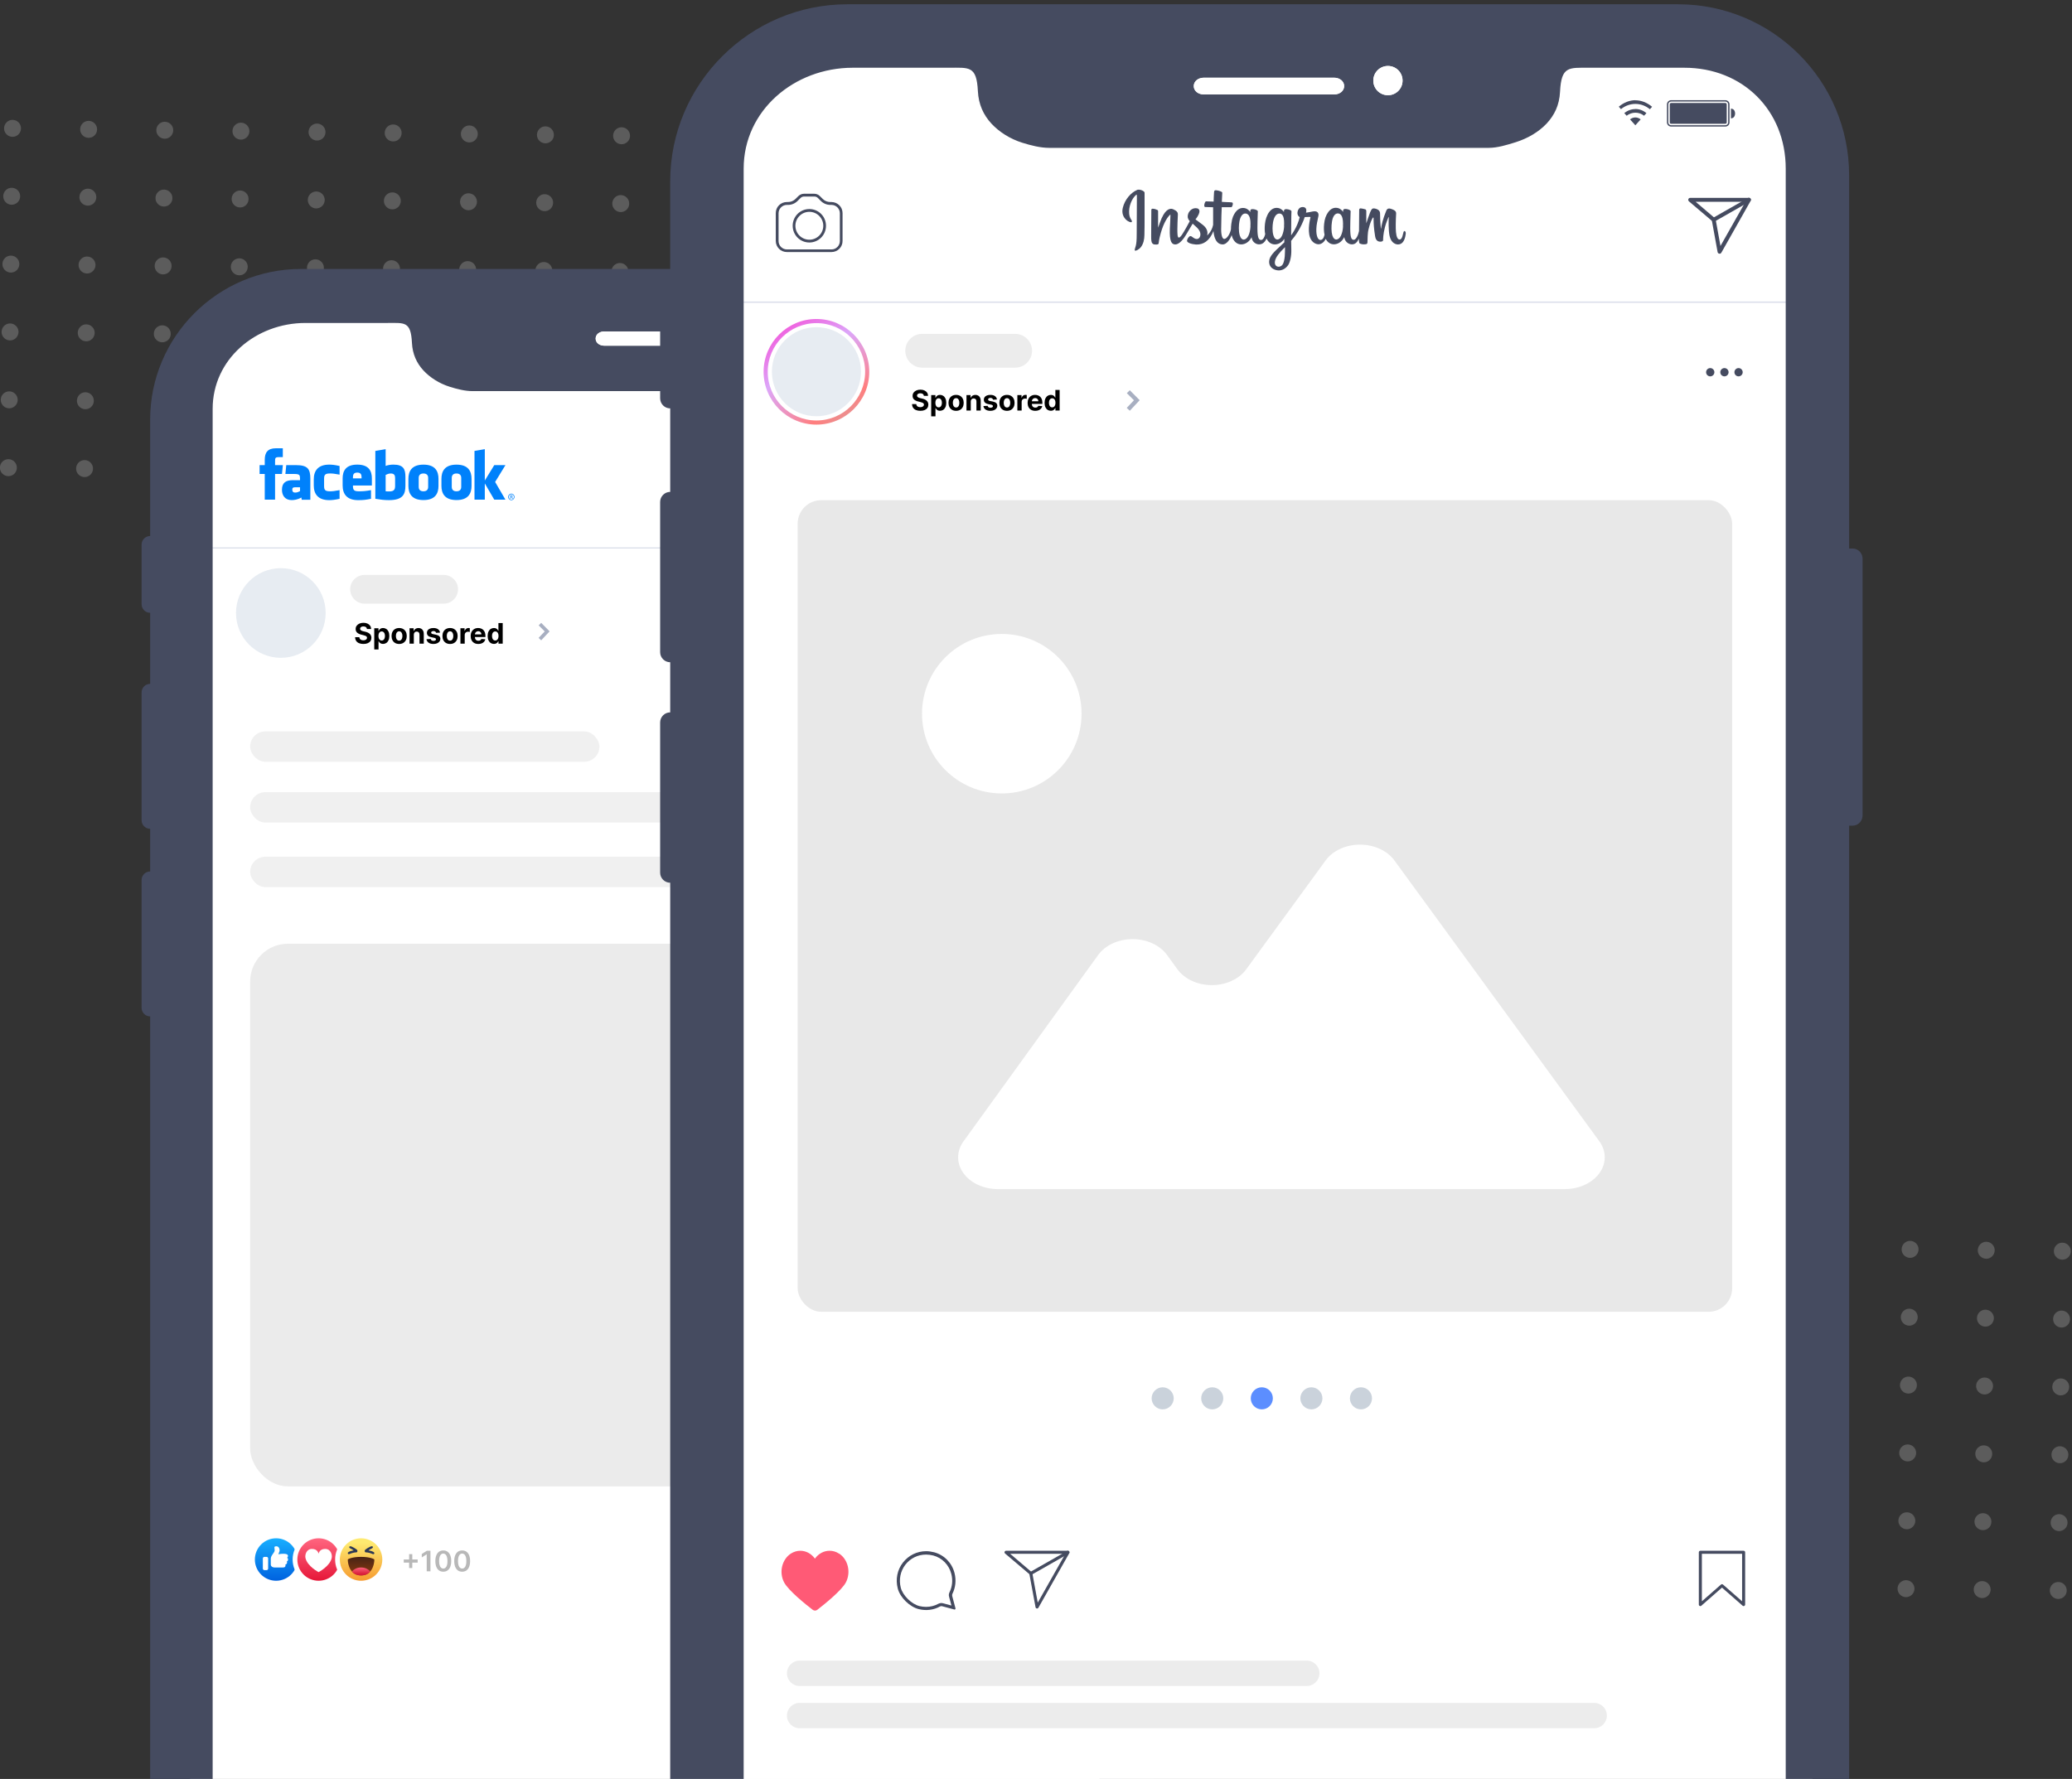 <svg xmlns="http://www.w3.org/2000/svg" width="439" height="377" viewBox="0 0 439 377" fill="none"><rect x="0" y="0" width="439" height="377" fill="#333333" stroke="none"/><g clip-path="url(#clip0_465_106)"><path d="M3.572 99.134C3.587 98.143 2.79 97.327 1.801 97.311C0.813 97.295 -0 98.095 -0.016 99.086C-0.032 100.077 0.765 100.893 1.754 100.909C2.758 100.925 3.572 100.125 3.572 99.134Z" fill="white" fill-opacity="0.2"></path><path d="M19.707 99.326C19.723 98.335 18.926 97.519 17.938 97.503C16.949 97.487 16.136 98.287 16.12 99.278C16.104 100.269 16.901 101.085 17.89 101.101C18.894 101.117 19.691 100.317 19.707 99.326Z" fill="white" fill-opacity="0.2"></path><path d="M35.843 99.518C35.859 98.526 35.062 97.711 34.073 97.695C33.085 97.679 32.272 98.478 32.256 99.47C32.24 100.461 33.037 101.277 34.026 101.293C35.014 101.309 35.827 100.509 35.843 99.518Z" fill="white" fill-opacity="0.2"></path><path d="M51.964 99.71C51.98 98.718 51.182 97.903 50.193 97.887C49.205 97.871 48.392 98.67 48.376 99.662C48.36 100.653 49.157 101.469 50.146 101.485C51.15 101.501 51.964 100.701 51.964 99.71Z" fill="white" fill-opacity="0.2"></path><path d="M68.099 99.917C68.115 98.926 67.318 98.111 66.33 98.095C65.341 98.079 64.528 98.878 64.512 99.87C64.496 100.861 65.293 101.676 66.282 101.692C67.271 101.692 68.083 100.909 68.099 99.917Z" fill="white" fill-opacity="0.2"></path><path d="M84.235 100.109C84.251 99.118 83.454 98.302 82.466 98.286C81.477 98.27 80.664 99.07 80.648 100.061C80.632 101.053 81.429 101.868 82.418 101.884C83.406 101.9 84.219 101.1 84.235 100.109Z" fill="white" fill-opacity="0.2"></path><path d="M100.355 100.301C100.371 99.31 99.574 98.494 98.585 98.478C97.597 98.462 96.784 99.262 96.767 100.253C96.752 101.244 97.549 102.06 98.537 102.076C99.542 102.092 100.355 101.292 100.355 100.301Z" fill="white" fill-opacity="0.2"></path><path d="M116.491 100.493C116.507 99.501 115.71 98.686 114.721 98.67C113.733 98.654 112.919 99.454 112.903 100.445C112.887 101.436 113.685 102.252 114.673 102.268C115.678 102.284 116.475 101.484 116.491 100.493Z" fill="white" fill-opacity="0.2"></path><path d="M132.627 100.701C132.643 99.709 131.846 98.894 130.857 98.878C129.869 98.862 129.056 99.661 129.04 100.653C129.024 101.644 129.821 102.46 130.81 102.476C131.798 102.476 132.611 101.692 132.627 100.701Z" fill="white" fill-opacity="0.2"></path><path d="M148.763 100.893C148.779 99.901 147.982 99.086 146.993 99.07C146.004 99.054 145.191 99.853 145.175 100.845C145.159 101.836 145.957 102.651 146.945 102.667C147.934 102.667 148.747 101.884 148.763 100.893Z" fill="white" fill-opacity="0.2"></path><path d="M164.883 101.085C164.899 100.093 164.102 99.278 163.113 99.262C162.125 99.246 161.311 100.045 161.296 101.037C161.28 102.028 162.077 102.844 163.065 102.86C164.054 102.876 164.867 102.076 164.883 101.085Z" fill="white" fill-opacity="0.2"></path><path d="M3.747 84.759C3.763 83.767 2.965 82.952 1.977 82.936C0.989 82.92 0.175 83.719 0.159 84.711C0.143 85.702 0.941 86.518 1.929 86.534C2.933 86.534 3.731 85.75 3.747 84.759Z" fill="white" fill-opacity="0.2"></path><path d="M19.883 84.951C19.898 83.959 19.102 83.144 18.113 83.127C17.124 83.112 16.311 83.911 16.296 84.903C16.28 85.894 17.076 86.709 18.065 86.725C19.054 86.741 19.867 85.942 19.883 84.951Z" fill="white" fill-opacity="0.2"></path><path d="M36.019 85.142C36.035 84.151 35.237 83.335 34.249 83.319C33.26 83.303 32.447 84.103 32.431 85.094C32.415 86.086 33.212 86.901 34.201 86.917C35.189 86.933 36.003 86.134 36.019 85.142Z" fill="white" fill-opacity="0.2"></path><path d="M52.139 85.334C52.155 84.343 51.358 83.527 50.369 83.511C49.381 83.495 48.567 84.295 48.551 85.286C48.535 86.278 49.333 87.093 50.322 87.109C51.325 87.125 52.139 86.326 52.139 85.334Z" fill="white" fill-opacity="0.2"></path><path d="M68.274 85.526C68.29 84.535 67.493 83.719 66.504 83.703C65.516 83.687 64.703 84.487 64.687 85.478C64.671 86.469 65.468 87.285 66.457 87.301C67.445 87.317 68.258 86.517 68.274 85.526Z" fill="white" fill-opacity="0.2"></path><path d="M84.411 85.718C84.427 84.727 83.629 83.911 82.641 83.895C81.653 83.879 80.839 84.679 80.823 85.67C80.807 86.661 81.604 87.477 82.593 87.493C83.582 87.509 84.395 86.725 84.411 85.718Z" fill="white" fill-opacity="0.2"></path><path d="M100.531 85.926C100.546 84.935 99.749 84.119 98.761 84.103C97.772 84.087 96.959 84.887 96.943 85.878C96.927 86.869 97.725 87.685 98.713 87.701C99.718 87.717 100.531 86.917 100.531 85.926Z" fill="white" fill-opacity="0.2"></path><path d="M116.666 86.118C116.682 85.126 115.885 84.311 114.896 84.295C113.908 84.279 113.095 85.079 113.079 86.07C113.063 87.061 113.86 87.877 114.849 87.893C115.837 87.909 116.65 87.109 116.666 86.118Z" fill="white" fill-opacity="0.2"></path><path d="M132.802 86.31C132.818 85.318 132.021 84.503 131.033 84.487C130.044 84.471 129.231 85.27 129.215 86.262C129.199 87.253 129.996 88.069 130.985 88.085C131.973 88.101 132.787 87.301 132.802 86.31Z" fill="white" fill-opacity="0.2"></path><path d="M148.922 86.502C148.938 85.51 148.141 84.695 147.152 84.679C146.164 84.663 145.351 85.462 145.335 86.454C145.319 87.445 146.116 88.261 147.104 88.277C148.109 88.293 148.922 87.509 148.922 86.502Z" fill="white" fill-opacity="0.2"></path><path d="M165.058 86.71C165.074 85.718 164.277 84.903 163.288 84.886C162.3 84.871 161.487 85.67 161.471 86.662C161.455 87.653 162.252 88.468 163.241 88.484C164.229 88.484 165.042 87.701 165.058 86.71Z" fill="white" fill-opacity="0.2"></path><path d="M3.922 70.367C3.938 69.376 3.141 68.561 2.152 68.544C1.164 68.528 0.351 69.328 0.335 70.32C0.319 71.311 1.116 72.126 2.105 72.142C3.093 72.158 3.906 71.359 3.922 70.367Z" fill="white" fill-opacity="0.2"></path><path d="M20.058 70.559C20.074 69.567 19.277 68.752 18.288 68.736C17.3 68.72 16.487 69.519 16.471 70.511C16.455 71.502 17.252 72.318 18.24 72.334C19.229 72.35 20.042 71.566 20.058 70.559Z" fill="white" fill-opacity="0.2"></path><path d="M36.178 70.767C36.194 69.776 35.397 68.96 34.408 68.944C33.42 68.928 32.606 69.728 32.59 70.719C32.574 71.71 33.372 72.526 34.361 72.542C35.364 72.542 36.178 71.758 36.178 70.767Z" fill="white" fill-opacity="0.2"></path><path d="M52.314 70.959C52.33 69.967 51.533 69.152 50.544 69.136C49.555 69.12 48.743 69.919 48.727 70.911C48.71 71.902 49.508 72.718 50.496 72.734C51.501 72.75 52.298 71.95 52.314 70.959Z" fill="white" fill-opacity="0.2"></path><path d="M68.45 71.151C68.466 70.159 67.668 69.344 66.68 69.328C65.692 69.312 64.878 70.111 64.862 71.103C64.846 72.094 65.643 72.91 66.632 72.925C67.621 72.942 68.434 72.142 68.45 71.151Z" fill="white" fill-opacity="0.2"></path><path d="M84.586 71.343C84.602 70.351 83.805 69.536 82.816 69.52C81.827 69.504 81.014 70.303 80.998 71.294C80.982 72.286 81.78 73.102 82.768 73.117C83.757 73.133 84.57 72.334 84.586 71.343Z" fill="white" fill-opacity="0.2"></path><path d="M100.706 71.55C100.722 70.559 99.925 69.743 98.936 69.727C97.947 69.711 97.135 70.511 97.119 71.502C97.103 72.494 97.9 73.309 98.888 73.325C99.893 73.325 100.69 72.542 100.706 71.55Z" fill="white" fill-opacity="0.2"></path><path d="M116.842 71.742C116.858 70.751 116.061 69.936 115.072 69.919C114.084 69.903 113.27 70.703 113.254 71.694C113.239 72.686 114.036 73.501 115.024 73.517C116.013 73.533 116.826 72.734 116.842 71.742Z" fill="white" fill-opacity="0.2"></path><path d="M132.978 71.934C132.994 70.943 132.197 70.127 131.208 70.111C130.219 70.095 129.406 70.895 129.39 71.886C129.374 72.878 130.172 73.693 131.16 73.709C132.149 73.725 132.962 72.926 132.978 71.934Z" fill="white" fill-opacity="0.2"></path><path d="M149.098 72.126C149.114 71.135 148.317 70.319 147.328 70.303C146.339 70.287 145.526 71.087 145.51 72.078C145.494 73.07 146.292 73.885 147.28 73.901C148.285 73.917 149.082 73.118 149.098 72.126Z" fill="white" fill-opacity="0.2"></path><path d="M165.234 72.318C165.25 71.327 164.452 70.511 163.464 70.495C162.475 70.479 161.662 71.279 161.646 72.27C161.63 73.261 162.427 74.077 163.416 74.093C164.405 74.109 165.218 73.309 165.234 72.318Z" fill="white" fill-opacity="0.2"></path><path d="M4.098 55.992C4.114 55.001 3.316 54.185 2.328 54.169C1.339 54.153 0.526 54.953 0.51 55.944C0.494 56.935 1.291 57.751 2.28 57.767C3.269 57.783 4.082 56.983 4.098 55.992Z" fill="white" fill-opacity="0.2"></path><path d="M20.234 56.184C20.25 55.192 19.453 54.377 18.464 54.361C17.475 54.345 16.662 55.144 16.646 56.136C16.63 57.127 17.428 57.943 18.416 57.959C19.404 57.975 20.218 57.175 20.234 56.184Z" fill="white" fill-opacity="0.2"></path><path d="M36.353 56.376C36.369 55.384 35.572 54.569 34.584 54.553C33.595 54.537 32.782 55.336 32.766 56.328C32.75 57.319 33.547 58.135 34.536 58.151C35.54 58.167 36.353 57.367 36.353 56.376Z" fill="white" fill-opacity="0.2"></path><path d="M52.489 56.567C52.505 55.576 51.708 54.761 50.719 54.745C49.731 54.745 48.918 55.528 48.902 56.52C48.886 57.511 49.683 58.326 50.672 58.342C51.66 58.374 52.474 57.575 52.489 56.567Z" fill="white" fill-opacity="0.2"></path><path d="M68.625 56.776C68.641 55.784 67.844 54.969 66.856 54.953C65.867 54.937 65.053 55.736 65.038 56.728C65.022 57.719 65.819 58.535 66.808 58.55C67.796 58.566 68.609 57.767 68.625 56.776Z" fill="white" fill-opacity="0.2"></path><path d="M84.745 56.968C84.761 55.976 83.964 55.161 82.976 55.145C81.987 55.129 81.174 55.928 81.158 56.92C81.142 57.911 81.939 58.727 82.928 58.742C83.933 58.758 84.745 57.959 84.745 56.968Z" fill="white" fill-opacity="0.2"></path><path d="M100.882 57.159C100.898 56.167 100.1 55.352 99.111 55.336C98.123 55.32 97.31 56.12 97.294 57.111C97.278 58.102 98.075 58.918 99.064 58.934C100.052 58.95 100.866 58.15 100.882 57.159Z" fill="white" fill-opacity="0.2"></path><path d="M117.017 57.351C117.033 56.36 116.236 55.544 115.248 55.528C114.259 55.512 113.446 56.312 113.43 57.303C113.414 58.295 114.211 59.11 115.2 59.126C116.188 59.142 117.001 58.343 117.017 57.351Z" fill="white" fill-opacity="0.2"></path><path d="M133.137 57.559C133.153 56.568 132.356 55.752 131.367 55.736C130.379 55.72 129.565 56.52 129.549 57.511C129.534 58.502 130.331 59.318 131.319 59.334C132.324 59.334 133.137 58.55 133.137 57.559Z" fill="white" fill-opacity="0.2"></path><path d="M149.273 57.751C149.289 56.759 148.492 55.944 147.503 55.928C146.515 55.912 145.702 56.711 145.686 57.703C145.67 58.694 146.467 59.51 147.456 59.526C148.444 59.542 149.257 58.742 149.273 57.751Z" fill="white" fill-opacity="0.2"></path><path d="M165.409 57.943C165.425 56.951 164.628 56.136 163.639 56.12C162.651 56.104 161.837 56.903 161.821 57.895C161.805 58.886 162.603 59.702 163.591 59.718C164.58 59.734 165.393 58.934 165.409 57.943Z" fill="white" fill-opacity="0.2"></path><path d="M4.273 41.617C4.289 40.625 3.492 39.81 2.504 39.794C1.515 39.778 0.701 40.577 0.686 41.569C0.67 42.56 1.467 43.376 2.455 43.392C3.444 43.392 4.257 42.608 4.273 41.617Z" fill="white" fill-opacity="0.2"></path><path d="M20.409 41.808C20.425 40.817 19.628 40.002 18.639 39.986C17.651 39.97 16.838 40.769 16.822 41.76C16.806 42.752 17.603 43.567 18.591 43.583C19.58 43.599 20.393 42.8 20.409 41.808Z" fill="white" fill-opacity="0.2"></path><path d="M36.529 42C36.545 41.009 35.748 40.193 34.759 40.177C33.77 40.161 32.957 40.961 32.941 41.952C32.925 42.944 33.722 43.759 34.711 43.775C35.716 43.791 36.529 42.992 36.529 42Z" fill="white" fill-opacity="0.2"></path><path d="M52.665 42.192C52.681 41.201 51.884 40.385 50.895 40.369C49.907 40.353 49.093 41.153 49.077 42.144C49.061 43.136 49.859 43.951 50.847 43.967C51.836 43.983 52.649 43.2 52.665 42.192Z" fill="white" fill-opacity="0.2"></path><path d="M68.8 42.4C68.817 41.409 68.019 40.593 67.031 40.578C66.042 40.562 65.229 41.361 65.213 42.352C65.198 43.344 65.995 44.159 66.983 44.175C67.972 44.175 68.785 43.392 68.8 42.4Z" fill="white" fill-opacity="0.2"></path><path d="M84.921 42.592C84.937 41.601 84.139 40.785 83.151 40.769C82.163 40.753 81.349 41.553 81.334 42.544C81.317 43.535 82.115 44.351 83.103 44.367C84.108 44.383 84.905 43.583 84.921 42.592Z" fill="white" fill-opacity="0.2"></path><path d="M101.056 42.784C101.072 41.792 100.275 40.977 99.287 40.961C98.298 40.945 97.485 41.745 97.469 42.736C97.453 43.727 98.25 44.543 99.239 44.559C100.228 44.575 101.04 43.775 101.056 42.784Z" fill="white" fill-opacity="0.2"></path><path d="M117.193 42.976C117.209 41.984 116.411 41.169 115.423 41.153C114.434 41.137 113.621 41.936 113.605 42.928C113.589 43.919 114.386 44.735 115.375 44.751C116.363 44.767 117.177 43.967 117.193 42.976Z" fill="white" fill-opacity="0.2"></path><path d="M133.313 43.168C133.329 42.176 132.531 41.361 131.543 41.345C130.554 41.329 129.741 42.128 129.725 43.12C129.709 44.111 130.506 44.927 131.495 44.943C132.484 44.959 133.297 44.159 133.313 43.168Z" fill="white" fill-opacity="0.2"></path><path d="M149.448 43.376C149.464 42.384 148.667 41.569 147.679 41.553C146.69 41.536 145.877 42.336 145.861 43.328C145.845 44.319 146.642 45.134 147.631 45.15C148.619 45.15 149.433 44.367 149.448 43.376Z" fill="white" fill-opacity="0.2"></path><path d="M165.584 43.567C165.6 42.576 164.803 41.76 163.814 41.744C162.826 41.728 162.013 42.528 161.997 43.519C161.981 44.511 162.778 45.326 163.767 45.342C164.755 45.358 165.568 44.559 165.584 43.567Z" fill="white" fill-opacity="0.2"></path><path d="M4.449 27.225C4.464 26.234 3.667 25.418 2.679 25.402C1.69 25.387 0.877 26.186 0.861 27.177C0.846 28.169 1.642 28.984 2.631 29C3.62 29.016 4.433 28.217 4.449 27.225Z" fill="white" fill-opacity="0.2"></path><path d="M20.569 27.433C20.584 26.442 19.787 25.626 18.798 25.61C17.81 25.594 16.997 26.394 16.981 27.385C16.965 28.377 17.762 29.192 18.751 29.208C19.755 29.224 20.569 28.425 20.569 27.433Z" fill="white" fill-opacity="0.2"></path><path d="M36.704 27.625C36.72 26.634 35.923 25.818 34.935 25.802C33.946 25.786 33.133 26.586 33.117 27.577C33.101 28.569 33.898 29.384 34.887 29.4C35.875 29.416 36.688 28.616 36.704 27.625Z" fill="white" fill-opacity="0.2"></path><path d="M52.84 27.817C52.856 26.825 52.059 26.01 51.07 25.994C50.082 25.978 49.269 26.777 49.253 27.769C49.237 28.761 50.034 29.576 51.023 29.592C52.011 29.608 52.824 28.808 52.84 27.817Z" fill="white" fill-opacity="0.2"></path><path d="M68.96 28.009C68.976 27.017 68.179 26.202 67.19 26.186C66.202 26.17 65.388 26.969 65.373 27.961C65.357 28.952 66.153 29.768 67.142 29.784C68.147 29.8 68.96 29 68.96 28.009Z" fill="white" fill-opacity="0.2"></path><path d="M85.096 28.2C85.112 27.209 84.315 26.393 83.326 26.378C82.338 26.361 81.524 27.161 81.508 28.152C81.492 29.144 82.29 29.959 83.278 29.975C84.267 29.991 85.08 29.208 85.096 28.2Z" fill="white" fill-opacity="0.2"></path><path d="M101.232 28.409C101.248 27.417 100.451 26.602 99.462 26.586C98.473 26.57 97.661 27.369 97.645 28.36C97.629 29.352 98.426 30.168 99.414 30.184C100.403 30.2 101.216 29.4 101.232 28.409Z" fill="white" fill-opacity="0.2"></path><path d="M117.352 28.6C117.368 27.609 116.571 26.793 115.582 26.777C114.594 26.762 113.781 27.561 113.765 28.552C113.749 29.544 114.546 30.359 115.535 30.375C116.539 30.391 117.352 29.592 117.352 28.6Z" fill="white" fill-opacity="0.2"></path><path d="M133.488 28.793C133.504 27.801 132.707 26.986 131.718 26.97C130.73 26.954 129.916 27.753 129.901 28.745C129.885 29.736 130.682 30.552 131.67 30.568C132.659 30.584 133.472 29.784 133.488 28.793Z" fill="white" fill-opacity="0.2"></path><path d="M149.624 28.984C149.64 27.993 148.843 27.177 147.854 27.161C146.865 27.145 146.052 27.945 146.036 28.936C146.02 29.927 146.818 30.743 147.806 30.759C148.795 30.775 149.608 29.991 149.624 28.984Z" fill="white" fill-opacity="0.2"></path><path d="M165.744 29.176C165.76 28.185 164.963 27.369 163.974 27.353C162.985 27.337 162.172 28.137 162.156 29.128C162.14 30.119 162.938 30.935 163.926 30.951C164.931 30.967 165.744 30.184 165.744 29.176Z" fill="white" fill-opacity="0.2"></path></g><g clip-path="url(#clip1_465_106)"><path d="M276.572 335.134C276.587 334.143 275.79 333.327 274.801 333.311C273.813 333.295 273 334.095 272.984 335.086C272.968 336.077 273.765 336.893 274.754 336.909C275.758 336.925 276.572 336.125 276.572 335.134Z" fill="white" fill-opacity="0.2"></path><path d="M292.707 335.326C292.723 334.334 291.926 333.519 290.938 333.503C289.949 333.487 289.136 334.287 289.12 335.278C289.104 336.269 289.901 337.085 290.89 337.101C291.894 337.117 292.691 336.317 292.707 335.326Z" fill="white" fill-opacity="0.2"></path><path d="M308.843 335.518C308.859 334.526 308.062 333.711 307.073 333.695C306.085 333.679 305.272 334.478 305.256 335.47C305.24 336.461 306.037 337.277 307.026 337.293C308.014 337.309 308.827 336.509 308.843 335.518Z" fill="white" fill-opacity="0.2"></path><path d="M324.964 335.71C324.98 334.718 324.182 333.903 323.193 333.887C322.205 333.871 321.392 334.67 321.376 335.662C321.36 336.653 322.157 337.469 323.146 337.485C324.15 337.501 324.964 336.701 324.964 335.71Z" fill="white" fill-opacity="0.2"></path><path d="M341.099 335.917C341.115 334.926 340.318 334.111 339.33 334.095C338.341 334.079 337.528 334.878 337.512 335.869C337.496 336.861 338.293 337.676 339.282 337.692C340.271 337.692 341.083 336.909 341.099 335.917Z" fill="white" fill-opacity="0.2"></path><path d="M357.235 336.109C357.251 335.118 356.454 334.302 355.465 334.286C354.477 334.27 353.664 335.07 353.648 336.061C353.632 337.053 354.429 337.868 355.418 337.884C356.406 337.9 357.219 337.1 357.235 336.109Z" fill="white" fill-opacity="0.2"></path><path d="M373.355 336.301C373.371 335.31 372.574 334.494 371.585 334.478C370.597 334.462 369.783 335.262 369.768 336.253C369.752 337.244 370.549 338.06 371.537 338.076C372.542 338.092 373.355 337.292 373.355 336.301Z" fill="white" fill-opacity="0.2"></path><path d="M389.491 336.493C389.507 335.502 388.71 334.686 387.721 334.67C386.733 334.654 385.919 335.454 385.903 336.445C385.887 337.436 386.685 338.252 387.673 338.268C388.678 338.284 389.475 337.484 389.491 336.493Z" fill="white" fill-opacity="0.2"></path><path d="M405.627 336.701C405.643 335.709 404.846 334.894 403.857 334.878C402.869 334.862 402.056 335.661 402.04 336.653C402.024 337.644 402.821 338.46 403.81 338.476C404.798 338.476 405.611 337.692 405.627 336.701Z" fill="white" fill-opacity="0.2"></path><path d="M421.763 336.893C421.779 335.901 420.982 335.086 419.993 335.07C419.004 335.054 418.191 335.853 418.175 336.845C418.159 337.836 418.957 338.651 419.945 338.667C420.934 338.667 421.747 337.884 421.763 336.893Z" fill="white" fill-opacity="0.2"></path><path d="M437.883 337.085C437.899 336.093 437.102 335.278 436.113 335.262C435.125 335.246 434.311 336.045 434.296 337.037C434.28 338.028 435.077 338.844 436.065 338.86C437.054 338.876 437.867 338.076 437.883 337.085Z" fill="white" fill-opacity="0.2"></path><path d="M276.747 320.759C276.763 319.767 275.965 318.952 274.977 318.936C273.989 318.92 273.175 319.719 273.159 320.711C273.143 321.702 273.941 322.518 274.929 322.534C275.933 322.534 276.731 321.75 276.747 320.759Z" fill="white" fill-opacity="0.2"></path><path d="M292.883 320.95C292.899 319.959 292.102 319.143 291.113 319.128C290.124 319.111 289.311 319.911 289.296 320.902C289.28 321.894 290.077 322.709 291.065 322.725C292.054 322.741 292.867 321.942 292.883 320.95Z" fill="white" fill-opacity="0.2"></path><path d="M309.019 321.142C309.035 320.151 308.237 319.335 307.249 319.319C306.26 319.303 305.447 320.103 305.431 321.094C305.415 322.086 306.212 322.901 307.201 322.917C308.189 322.933 309.003 322.134 309.019 321.142Z" fill="white" fill-opacity="0.2"></path><path d="M325.139 321.334C325.155 320.343 324.358 319.527 323.369 319.511C322.381 319.495 321.567 320.295 321.551 321.286C321.535 322.278 322.333 323.093 323.322 323.109C324.325 323.125 325.139 322.326 325.139 321.334Z" fill="white" fill-opacity="0.2"></path><path d="M341.274 321.526C341.29 320.535 340.493 319.719 339.505 319.703C338.516 319.687 337.703 320.487 337.687 321.478C337.671 322.47 338.468 323.285 339.457 323.301C340.445 323.317 341.258 322.517 341.274 321.526Z" fill="white" fill-opacity="0.2"></path><path d="M357.411 321.718C357.427 320.727 356.629 319.911 355.641 319.895C354.653 319.879 353.839 320.679 353.823 321.67C353.807 322.661 354.604 323.477 355.593 323.493C356.582 323.509 357.395 322.725 357.411 321.718Z" fill="white" fill-opacity="0.2"></path><path d="M373.531 321.926C373.546 320.935 372.75 320.119 371.761 320.103C370.772 320.087 369.959 320.887 369.943 321.878C369.927 322.869 370.724 323.685 371.713 323.701C372.718 323.717 373.531 322.917 373.531 321.926Z" fill="white" fill-opacity="0.2"></path><path d="M389.666 322.118C389.682 321.126 388.885 320.311 387.896 320.295C386.908 320.279 386.095 321.079 386.079 322.07C386.063 323.061 386.86 323.877 387.849 323.893C388.837 323.909 389.65 323.109 389.666 322.118Z" fill="white" fill-opacity="0.2"></path><path d="M405.802 322.31C405.818 321.318 405.021 320.503 404.033 320.487C403.044 320.471 402.231 321.27 402.215 322.262C402.199 323.253 402.996 324.069 403.985 324.085C404.973 324.101 405.787 323.301 405.802 322.31Z" fill="white" fill-opacity="0.2"></path><path d="M421.922 322.502C421.938 321.51 421.141 320.695 420.152 320.679C419.164 320.663 418.351 321.462 418.335 322.454C418.319 323.445 419.116 324.261 420.104 324.277C421.109 324.293 421.922 323.509 421.922 322.502Z" fill="white" fill-opacity="0.2"></path><path d="M438.058 322.709C438.074 321.718 437.277 320.903 436.288 320.887C435.3 320.871 434.487 321.67 434.471 322.662C434.455 323.653 435.252 324.468 436.241 324.484C437.229 324.484 438.042 323.701 438.058 322.709Z" fill="white" fill-opacity="0.2"></path><path d="M276.922 306.367C276.938 305.376 276.141 304.56 275.152 304.545C274.164 304.528 273.351 305.328 273.335 306.319C273.319 307.311 274.116 308.126 275.105 308.142C276.093 308.158 276.906 307.359 276.922 306.367Z" fill="white" fill-opacity="0.2"></path><path d="M293.058 306.559C293.074 305.567 292.277 304.752 291.288 304.736C290.3 304.72 289.487 305.519 289.471 306.511C289.455 307.502 290.252 308.318 291.24 308.334C292.229 308.35 293.042 307.566 293.058 306.559Z" fill="white" fill-opacity="0.2"></path><path d="M309.178 306.767C309.194 305.776 308.397 304.96 307.408 304.944C306.42 304.928 305.606 305.728 305.59 306.719C305.574 307.711 306.372 308.526 307.361 308.542C308.365 308.542 309.178 307.758 309.178 306.767Z" fill="white" fill-opacity="0.2"></path><path d="M325.314 306.959C325.33 305.967 324.533 305.152 323.544 305.136C322.555 305.12 321.743 305.919 321.727 306.911C321.71 307.902 322.508 308.718 323.496 308.734C324.501 308.75 325.298 307.95 325.314 306.959Z" fill="white" fill-opacity="0.2"></path><path d="M341.45 307.151C341.466 306.159 340.668 305.344 339.68 305.328C338.692 305.312 337.878 306.111 337.862 307.103C337.846 308.094 338.643 308.91 339.632 308.926C340.621 308.942 341.434 308.142 341.45 307.151Z" fill="white" fill-opacity="0.2"></path><path d="M357.586 307.342C357.602 306.351 356.805 305.536 355.816 305.52C354.827 305.504 354.014 306.303 353.998 307.295C353.982 308.286 354.78 309.101 355.768 309.117C356.757 309.133 357.57 308.334 357.586 307.342Z" fill="white" fill-opacity="0.2"></path><path d="M373.706 307.55C373.722 306.559 372.925 305.743 371.936 305.727C370.947 305.711 370.135 306.511 370.119 307.502C370.103 308.494 370.9 309.309 371.888 309.325C372.893 309.325 373.69 308.542 373.706 307.55Z" fill="white" fill-opacity="0.2"></path><path d="M389.842 307.742C389.858 306.751 389.061 305.935 388.072 305.92C387.084 305.904 386.27 306.703 386.254 307.694C386.239 308.686 387.036 309.501 388.024 309.517C389.013 309.533 389.826 308.734 389.842 307.742Z" fill="white" fill-opacity="0.2"></path><path d="M405.978 307.934C405.994 306.943 405.197 306.127 404.208 306.111C403.219 306.095 402.406 306.895 402.39 307.886C402.374 308.878 403.172 309.693 404.16 309.709C405.149 309.725 405.962 308.926 405.978 307.934Z" fill="white" fill-opacity="0.2"></path><path d="M422.098 308.126C422.114 307.135 421.317 306.319 420.328 306.303C419.339 306.287 418.526 307.087 418.51 308.078C418.494 309.07 419.292 309.885 420.28 309.901C421.285 309.917 422.082 309.118 422.098 308.126Z" fill="white" fill-opacity="0.2"></path><path d="M438.234 308.318C438.25 307.327 437.452 306.511 436.464 306.495C435.475 306.479 434.662 307.279 434.646 308.27C434.63 309.261 435.427 310.077 436.416 310.093C437.405 310.109 438.218 309.309 438.234 308.318Z" fill="white" fill-opacity="0.2"></path><path d="M277.098 291.992C277.114 291 276.316 290.185 275.328 290.169C274.339 290.153 273.526 290.953 273.51 291.944C273.494 292.935 274.291 293.751 275.28 293.767C276.269 293.783 277.082 292.983 277.098 291.992Z" fill="white" fill-opacity="0.2"></path><path d="M293.234 292.184C293.25 291.192 292.453 290.377 291.464 290.361C290.475 290.345 289.662 291.144 289.646 292.136C289.63 293.127 290.428 293.943 291.416 293.959C292.404 293.975 293.218 293.175 293.234 292.184Z" fill="white" fill-opacity="0.2"></path><path d="M309.353 292.376C309.369 291.384 308.572 290.569 307.584 290.553C306.595 290.537 305.782 291.336 305.766 292.328C305.75 293.319 306.547 294.135 307.536 294.151C308.54 294.167 309.353 293.367 309.353 292.376Z" fill="white" fill-opacity="0.2"></path><path d="M325.49 292.567C325.505 291.576 324.708 290.76 323.719 290.745C322.731 290.745 321.918 291.528 321.902 292.519C321.886 293.511 322.683 294.326 323.671 294.342C324.66 294.374 325.474 293.575 325.49 292.567Z" fill="white" fill-opacity="0.2"></path><path d="M341.625 292.776C341.641 291.784 340.844 290.969 339.856 290.953C338.867 290.937 338.053 291.736 338.038 292.728C338.022 293.719 338.819 294.535 339.808 294.551C340.796 294.567 341.609 293.767 341.625 292.776Z" fill="white" fill-opacity="0.2"></path><path d="M357.745 292.968C357.761 291.976 356.964 291.161 355.976 291.145C354.987 291.129 354.174 291.928 354.158 292.92C354.142 293.911 354.939 294.726 355.928 294.742C356.933 294.758 357.745 293.959 357.745 292.968Z" fill="white" fill-opacity="0.2"></path><path d="M373.882 293.159C373.898 292.168 373.1 291.352 372.111 291.336C371.123 291.32 370.31 292.12 370.294 293.111C370.278 294.102 371.075 294.918 372.064 294.934C373.052 294.95 373.866 294.15 373.882 293.159Z" fill="white" fill-opacity="0.2"></path><path d="M390.017 293.351C390.033 292.36 389.236 291.544 388.248 291.528C387.259 291.512 386.446 292.312 386.43 293.303C386.414 294.295 387.211 295.11 388.2 295.126C389.188 295.142 390.001 294.343 390.017 293.351Z" fill="white" fill-opacity="0.2"></path><path d="M406.137 293.559C406.153 292.568 405.356 291.752 404.367 291.736C403.379 291.72 402.565 292.52 402.549 293.511C402.534 294.503 403.331 295.318 404.319 295.334C405.324 295.334 406.137 294.55 406.137 293.559Z" fill="white" fill-opacity="0.2"></path><path d="M422.273 293.751C422.289 292.759 421.492 291.944 420.503 291.928C419.515 291.912 418.702 292.711 418.686 293.703C418.67 294.694 419.467 295.51 420.456 295.526C421.444 295.542 422.257 294.742 422.273 293.751Z" fill="white" fill-opacity="0.2"></path><path d="M438.409 293.943C438.425 292.951 437.628 292.136 436.639 292.12C435.651 292.104 434.837 292.903 434.821 293.895C434.805 294.886 435.603 295.702 436.591 295.718C437.58 295.734 438.393 294.934 438.409 293.943Z" fill="white" fill-opacity="0.2"></path><path d="M277.273 277.617C277.289 276.625 276.492 275.81 275.504 275.794C274.515 275.778 273.701 276.577 273.686 277.569C273.67 278.56 274.467 279.376 275.455 279.392C276.444 279.392 277.257 278.608 277.273 277.617Z" fill="white" fill-opacity="0.2"></path><path d="M293.409 277.808C293.425 276.817 292.628 276.002 291.639 275.986C290.651 275.97 289.838 276.769 289.822 277.76C289.806 278.752 290.603 279.567 291.592 279.583C292.58 279.599 293.393 278.8 293.409 277.808Z" fill="white" fill-opacity="0.2"></path><path d="M309.529 278C309.545 277.009 308.747 276.193 307.759 276.177C306.77 276.161 305.957 276.961 305.941 277.952C305.925 278.944 306.722 279.759 307.711 279.775C308.716 279.791 309.529 278.992 309.529 278Z" fill="white" fill-opacity="0.2"></path><path d="M325.665 278.192C325.681 277.201 324.884 276.385 323.895 276.369C322.907 276.353 322.093 277.153 322.077 278.144C322.061 279.136 322.859 279.951 323.847 279.967C324.836 279.983 325.649 279.2 325.665 278.192Z" fill="white" fill-opacity="0.2"></path><path d="M341.801 278.4C341.816 277.409 341.02 276.593 340.031 276.578C339.042 276.562 338.229 277.361 338.213 278.352C338.198 279.344 338.994 280.159 339.983 280.175C340.972 280.175 341.785 279.392 341.801 278.4Z" fill="white" fill-opacity="0.2"></path><path d="M357.921 278.592C357.937 277.601 357.14 276.785 356.151 276.769C355.163 276.753 354.349 277.553 354.333 278.544C354.318 279.535 355.114 280.351 356.103 280.367C357.108 280.383 357.905 279.583 357.921 278.592Z" fill="white" fill-opacity="0.2"></path><path d="M374.056 278.784C374.072 277.793 373.275 276.977 372.287 276.961C371.298 276.945 370.485 277.745 370.469 278.736C370.453 279.727 371.25 280.543 372.239 280.559C373.228 280.575 374.04 279.775 374.056 278.784Z" fill="white" fill-opacity="0.2"></path><path d="M390.193 278.976C390.209 277.984 389.411 277.169 388.423 277.153C387.434 277.137 386.621 277.936 386.605 278.928C386.589 279.919 387.386 280.735 388.375 280.751C389.363 280.767 390.177 279.967 390.193 278.976Z" fill="white" fill-opacity="0.2"></path><path d="M406.313 279.168C406.329 278.176 405.531 277.361 404.543 277.345C403.554 277.329 402.741 278.128 402.725 279.12C402.709 280.111 403.506 280.927 404.495 280.943C405.484 280.959 406.297 280.159 406.313 279.168Z" fill="white" fill-opacity="0.2"></path><path d="M422.448 279.375C422.464 278.384 421.667 277.568 420.679 277.553C419.69 277.537 418.877 278.336 418.861 279.328C418.845 280.319 419.642 281.134 420.631 281.15C421.619 281.15 422.433 280.367 422.448 279.375Z" fill="white" fill-opacity="0.2"></path><path d="M438.584 279.567C438.6 278.576 437.803 277.76 436.814 277.744C435.826 277.728 435.013 278.528 434.997 279.519C434.981 280.511 435.778 281.326 436.767 281.342C437.755 281.358 438.568 280.559 438.584 279.567Z" fill="white" fill-opacity="0.2"></path><path d="M277.448 263.225C277.464 262.234 276.667 261.418 275.679 261.402C274.69 261.386 273.877 262.186 273.861 263.177C273.846 264.169 274.642 264.984 275.631 265C276.62 265.016 277.433 264.217 277.448 263.225Z" fill="white" fill-opacity="0.2"></path><path d="M293.569 263.433C293.585 262.442 292.787 261.626 291.798 261.61C290.81 261.594 289.997 262.394 289.981 263.385C289.965 264.377 290.762 265.192 291.751 265.208C292.755 265.224 293.569 264.425 293.569 263.433Z" fill="white" fill-opacity="0.2"></path><path d="M309.704 263.625C309.72 262.634 308.923 261.818 307.935 261.802C306.946 261.786 306.133 262.586 306.117 263.577C306.101 264.569 306.898 265.384 307.887 265.4C308.875 265.416 309.688 264.616 309.704 263.625Z" fill="white" fill-opacity="0.2"></path><path d="M325.84 263.817C325.856 262.825 325.059 262.01 324.07 261.994C323.082 261.978 322.269 262.777 322.253 263.769C322.237 264.761 323.034 265.576 324.023 265.592C325.011 265.608 325.824 264.808 325.84 263.817Z" fill="white" fill-opacity="0.2"></path><path d="M341.96 264.009C341.976 263.017 341.179 262.202 340.19 262.186C339.202 262.17 338.388 262.969 338.373 263.961C338.357 264.952 339.154 265.768 340.142 265.784C341.147 265.8 341.96 265 341.96 264.009Z" fill="white" fill-opacity="0.2"></path><path d="M358.096 264.2C358.112 263.209 357.315 262.393 356.326 262.378C355.338 262.362 354.524 263.161 354.508 264.152C354.492 265.144 355.29 265.959 356.279 265.975C357.267 265.991 358.08 265.208 358.096 264.2Z" fill="white" fill-opacity="0.2"></path><path d="M374.232 264.409C374.248 263.417 373.451 262.602 372.462 262.586C371.473 262.57 370.661 263.369 370.645 264.36C370.629 265.352 371.426 266.168 372.414 266.184C373.403 266.2 374.216 265.4 374.232 264.409Z" fill="white" fill-opacity="0.2"></path><path d="M390.352 264.6C390.368 263.609 389.571 262.793 388.582 262.777C387.594 262.761 386.781 263.561 386.765 264.552C386.749 265.544 387.546 266.359 388.535 266.375C389.539 266.391 390.352 265.592 390.352 264.6Z" fill="white" fill-opacity="0.2"></path><path d="M406.488 264.793C406.504 263.801 405.707 262.986 404.718 262.97C403.73 262.954 402.916 263.753 402.901 264.745C402.885 265.736 403.682 266.552 404.67 266.568C405.659 266.584 406.472 265.784 406.488 264.793Z" fill="white" fill-opacity="0.2"></path><path d="M422.624 264.984C422.64 263.993 421.843 263.177 420.854 263.161C419.865 263.145 419.052 263.945 419.036 264.936C419.02 265.927 419.818 266.743 420.806 266.759C421.795 266.775 422.608 265.991 422.624 264.984Z" fill="white" fill-opacity="0.2"></path><path d="M438.744 265.176C438.76 264.185 437.963 263.369 436.974 263.353C435.985 263.337 435.172 264.137 435.156 265.128C435.14 266.119 435.938 266.935 436.926 266.951C437.931 266.967 438.744 266.184 438.744 265.176Z" fill="white" fill-opacity="0.2"></path></g><path d="M237.722 88.002V377H40.264L40.203 356.088L39.747 186.144L39.474 88.068C39.443 75.201 49.062 64.737 60.959 64.737H216.236C228.104 64.737 237.722 75.152 237.722 88.002Z" fill="white"></path><path d="M225.322 335.857H217.52C217.368 335.857 217.246 335.979 217.246 336.131V345.564C217.246 345.67 217.307 345.762 217.414 345.807C217.505 345.853 217.627 345.838 217.703 345.762L221.421 342.501L225.139 345.762C225.216 345.838 225.338 345.853 225.429 345.807C225.52 345.762 225.597 345.67 225.597 345.564V336.131C225.597 335.979 225.475 335.857 225.322 335.857ZM225.048 344.969L221.604 341.952C221.498 341.861 221.345 341.861 221.238 341.952L217.795 344.969V336.406H225.048V344.969Z" fill="#454B60"></path><path d="M219.304 124.093C219.715 124.093 220.05 123.758 220.05 123.346C220.05 122.935 219.715 122.6 219.304 122.6C218.892 122.6 218.557 122.935 218.557 123.346C218.557 123.758 218.892 124.093 219.304 124.093Z" fill="#454B60"></path><path d="M222.61 123.346C222.61 123.758 222.274 124.093 221.863 124.093C221.451 124.093 221.116 123.758 221.116 123.346C221.116 122.935 221.451 122.6 221.863 122.6C222.274 122.6 222.61 122.935 222.61 123.346Z" fill="#454B60"></path><path d="M225.154 123.346C225.154 123.758 224.819 124.093 224.408 124.093C223.996 124.093 223.661 123.758 223.661 123.346C223.661 122.935 223.996 122.6 224.408 122.6C224.819 122.6 225.154 122.935 225.154 123.346Z" fill="#454B60"></path><path d="M69.001 129.908C69.001 135.153 64.746 139.408 59.501 139.408C54.255 139.408 50.001 135.153 50.001 129.908C50.001 124.662 54.255 120.408 59.501 120.408C64.746 120.408 69.001 124.662 69.001 129.908Z" fill="#E7ECF2"></path><path d="M114.664 135.703L114.115 135.185L115.41 133.813L114.13 132.533L114.664 132L116.447 133.798L114.664 135.703Z" fill="#A8AFC1"></path><path d="M77.239 121.836H94C95.677 121.836 97.048 123.208 97.048 124.884C97.048 126.56 95.677 127.932 94 127.932H77.239C75.562 127.932 74.191 126.56 74.191 124.884C74.191 123.208 75.562 121.836 77.239 121.836Z" fill="#ECECEC"></path><path d="M77.747 133.299C77.73 133.127 77.657 132.994 77.528 132.898C77.398 132.803 77.223 132.756 77.001 132.756C76.851 132.756 76.724 132.777 76.62 132.82C76.516 132.861 76.437 132.918 76.381 132.992C76.327 133.066 76.3 133.15 76.3 133.244C76.297 133.322 76.314 133.39 76.349 133.448C76.386 133.506 76.437 133.557 76.501 133.599C76.564 133.641 76.638 133.677 76.722 133.708C76.806 133.738 76.895 133.764 76.99 133.785L77.383 133.879C77.573 133.921 77.748 133.978 77.907 134.049C78.066 134.12 78.204 134.207 78.32 134.311C78.437 134.415 78.527 134.537 78.591 134.678C78.656 134.818 78.689 134.979 78.691 135.161C78.689 135.428 78.621 135.66 78.486 135.856C78.353 136.05 78.16 136.202 77.907 136.31C77.655 136.416 77.352 136.47 76.997 136.47C76.645 136.47 76.338 136.416 76.076 136.308C75.817 136.2 75.613 136.04 75.467 135.828C75.322 135.615 75.246 135.352 75.239 135.038H76.132C76.142 135.184 76.184 135.306 76.258 135.404C76.333 135.501 76.433 135.574 76.558 135.624C76.684 135.672 76.827 135.696 76.986 135.696C77.142 135.696 77.278 135.673 77.393 135.628C77.51 135.582 77.6 135.519 77.664 135.438C77.728 135.357 77.76 135.264 77.76 135.159C77.76 135.061 77.731 134.979 77.672 134.912C77.615 134.845 77.532 134.788 77.421 134.742C77.312 134.695 77.177 134.652 77.018 134.614L76.543 134.494C76.175 134.405 75.885 134.265 75.672 134.075C75.459 133.884 75.353 133.628 75.354 133.305C75.353 133.041 75.423 132.81 75.565 132.613C75.709 132.416 75.905 132.261 76.155 132.151C76.405 132.04 76.689 131.984 77.008 131.984C77.332 131.984 77.614 132.04 77.856 132.151C78.099 132.261 78.287 132.416 78.422 132.613C78.557 132.81 78.627 133.039 78.631 133.299H77.747ZM79.294 137.635V133.135H80.189V133.685H80.23C80.269 133.597 80.327 133.507 80.402 133.416C80.479 133.324 80.578 133.247 80.701 133.186C80.824 133.124 80.978 133.092 81.161 133.092C81.4 133.092 81.62 133.155 81.821 133.28C82.023 133.403 82.184 133.59 82.305 133.84C82.426 134.089 82.486 134.401 82.486 134.776C82.486 135.141 82.427 135.449 82.309 135.7C82.193 135.95 82.034 136.14 81.832 136.269C81.632 136.397 81.407 136.461 81.159 136.461C80.983 136.461 80.833 136.432 80.709 136.374C80.587 136.315 80.487 136.242 80.409 136.154C80.331 136.065 80.271 135.974 80.23 135.884H80.202V137.635H79.294ZM80.183 134.771C80.183 134.966 80.21 135.136 80.264 135.281C80.318 135.425 80.396 135.538 80.498 135.619C80.6 135.699 80.725 135.739 80.871 135.739C81.019 135.739 81.144 135.698 81.246 135.617C81.348 135.535 81.426 135.421 81.478 135.276C81.532 135.13 81.559 134.962 81.559 134.771C81.559 134.582 81.533 134.416 81.48 134.273C81.428 134.129 81.35 134.017 81.248 133.936C81.146 133.855 81.02 133.815 80.871 133.815C80.723 133.815 80.598 133.854 80.496 133.932C80.395 134.01 80.318 134.121 80.264 134.264C80.21 134.408 80.183 134.577 80.183 134.771ZM84.57 136.472C84.239 136.472 83.953 136.401 83.711 136.261C83.471 136.119 83.286 135.921 83.155 135.668C83.025 135.414 82.959 135.119 82.959 134.784C82.959 134.446 83.025 134.151 83.155 133.898C83.286 133.644 83.471 133.446 83.711 133.305C83.953 133.163 84.239 133.092 84.57 133.092C84.901 133.092 85.186 133.163 85.426 133.305C85.668 133.446 85.854 133.644 85.985 133.898C86.115 134.151 86.181 134.446 86.181 134.784C86.181 135.119 86.115 135.414 85.985 135.668C85.854 135.921 85.668 136.119 85.426 136.261C85.186 136.401 84.901 136.472 84.57 136.472ZM84.574 135.769C84.725 135.769 84.85 135.726 84.951 135.641C85.052 135.554 85.128 135.436 85.179 135.287C85.232 135.138 85.258 134.968 85.258 134.778C85.258 134.587 85.232 134.418 85.179 134.269C85.128 134.119 85.052 134.001 84.951 133.915C84.85 133.828 84.725 133.785 84.574 133.785C84.422 133.785 84.294 133.828 84.191 133.915C84.088 134.001 84.011 134.119 83.958 134.269C83.907 134.418 83.882 134.587 83.882 134.778C83.882 134.968 83.907 135.138 83.958 135.287C84.011 135.436 84.088 135.554 84.191 135.641C84.294 135.726 84.422 135.769 84.574 135.769ZM87.679 134.516V136.408H86.771V133.135H87.636V133.712H87.674C87.747 133.522 87.868 133.371 88.039 133.261C88.209 133.148 88.416 133.092 88.659 133.092C88.886 133.092 89.084 133.142 89.253 133.242C89.422 133.341 89.554 133.483 89.647 133.668C89.741 133.851 89.788 134.07 89.788 134.324V136.408H88.88V134.486C88.882 134.286 88.831 134.129 88.727 134.017C88.623 133.903 88.48 133.847 88.299 133.847C88.176 133.847 88.069 133.873 87.975 133.925C87.882 133.978 87.81 134.055 87.757 134.156C87.706 134.255 87.68 134.375 87.679 134.516ZM93.226 134.068L92.395 134.119C92.381 134.048 92.351 133.984 92.304 133.928C92.257 133.869 92.195 133.823 92.118 133.789C92.043 133.754 91.953 133.736 91.848 133.736C91.707 133.736 91.589 133.766 91.492 133.825C91.395 133.884 91.347 133.962 91.347 134.06C91.347 134.138 91.378 134.204 91.441 134.258C91.503 134.312 91.611 134.355 91.763 134.388L92.355 134.507C92.673 134.572 92.91 134.678 93.067 134.822C93.223 134.967 93.301 135.158 93.301 135.394C93.301 135.608 93.238 135.796 93.111 135.958C92.986 136.12 92.814 136.246 92.596 136.337C92.378 136.427 92.128 136.472 91.844 136.472C91.41 136.472 91.065 136.381 90.808 136.201C90.552 136.019 90.403 135.772 90.358 135.46L91.251 135.413C91.278 135.545 91.344 135.646 91.447 135.715C91.551 135.783 91.684 135.818 91.846 135.818C92.005 135.818 92.133 135.787 92.229 135.726C92.327 135.663 92.377 135.583 92.378 135.485C92.377 135.403 92.342 135.335 92.274 135.283C92.206 135.229 92.101 135.188 91.959 135.159L91.392 135.046C91.072 134.982 90.834 134.871 90.678 134.714C90.523 134.556 90.446 134.355 90.446 134.111C90.446 133.901 90.503 133.72 90.616 133.568C90.731 133.416 90.892 133.298 91.1 133.216C91.309 133.134 91.553 133.092 91.833 133.092C92.246 133.092 92.572 133.18 92.809 133.354C93.047 133.529 93.187 133.767 93.226 134.068ZM95.351 136.472C95.02 136.472 94.734 136.401 94.493 136.261C94.252 136.119 94.067 135.921 93.936 135.668C93.806 135.414 93.74 135.119 93.74 134.784C93.74 134.446 93.806 134.151 93.936 133.898C94.067 133.644 94.252 133.446 94.493 133.305C94.734 133.163 95.02 133.092 95.351 133.092C95.682 133.092 95.968 133.163 96.208 133.305C96.449 133.446 96.635 133.644 96.766 133.898C96.897 134.151 96.962 134.446 96.962 134.784C96.962 135.119 96.897 135.414 96.766 135.668C96.635 135.921 96.449 136.119 96.208 136.261C95.968 136.401 95.682 136.472 95.351 136.472ZM95.355 135.769C95.506 135.769 95.632 135.726 95.733 135.641C95.833 135.554 95.909 135.436 95.96 135.287C96.013 135.138 96.039 134.968 96.039 134.778C96.039 134.587 96.013 134.418 95.96 134.269C95.909 134.119 95.833 134.001 95.733 133.915C95.632 133.828 95.506 133.785 95.355 133.785C95.203 133.785 95.076 133.828 94.972 133.915C94.87 134.001 94.792 134.119 94.74 134.269C94.689 134.418 94.663 134.587 94.663 134.778C94.663 134.968 94.689 135.138 94.74 135.287C94.792 135.436 94.87 135.554 94.972 135.641C95.076 135.726 95.203 135.769 95.355 135.769ZM97.552 136.408V133.135H98.432V133.706H98.466C98.526 133.503 98.626 133.349 98.767 133.246C98.907 133.141 99.069 133.088 99.252 133.088C99.298 133.088 99.347 133.091 99.4 133.097C99.452 133.102 99.498 133.11 99.538 133.12V133.925C99.495 133.913 99.436 133.901 99.361 133.891C99.286 133.881 99.217 133.876 99.154 133.876C99.021 133.876 98.902 133.906 98.796 133.964C98.693 134.021 98.61 134.1 98.549 134.202C98.49 134.305 98.46 134.423 98.46 134.556V136.408H97.552ZM101.346 136.472C101.01 136.472 100.72 136.403 100.477 136.267C100.236 136.129 100.049 135.935 99.919 135.683C99.788 135.43 99.723 135.131 99.723 134.786C99.723 134.45 99.788 134.154 99.919 133.9C100.049 133.646 100.233 133.447 100.471 133.305C100.709 133.163 100.989 133.092 101.31 133.092C101.526 133.092 101.727 133.127 101.913 133.197C102.101 133.265 102.264 133.368 102.403 133.506C102.544 133.644 102.653 133.817 102.731 134.026C102.809 134.233 102.848 134.476 102.848 134.754V135.004H100.085V134.441H101.994C101.994 134.31 101.966 134.195 101.909 134.094C101.852 133.993 101.773 133.914 101.672 133.857C101.573 133.799 101.457 133.77 101.325 133.77C101.187 133.77 101.065 133.802 100.959 133.866C100.853 133.928 100.771 134.013 100.711 134.119C100.652 134.224 100.621 134.342 100.62 134.471V135.006C100.62 135.168 100.65 135.308 100.709 135.425C100.77 135.543 100.856 135.634 100.967 135.698C101.078 135.762 101.209 135.794 101.361 135.794C101.462 135.794 101.554 135.78 101.638 135.751C101.722 135.723 101.794 135.68 101.853 135.624C101.913 135.567 101.959 135.497 101.99 135.415L102.829 135.47C102.787 135.672 102.699 135.848 102.567 135.999C102.437 136.148 102.268 136.264 102.06 136.348C101.854 136.43 101.616 136.472 101.346 136.472ZM104.647 136.461C104.398 136.461 104.173 136.397 103.971 136.269C103.771 136.14 103.612 135.95 103.494 135.7C103.378 135.449 103.319 135.141 103.319 134.776C103.319 134.401 103.38 134.089 103.5 133.84C103.621 133.59 103.782 133.403 103.982 133.28C104.184 133.155 104.405 133.092 104.645 133.092C104.828 133.092 104.981 133.124 105.103 133.186C105.226 133.247 105.326 133.324 105.401 133.416C105.478 133.507 105.536 133.597 105.576 133.685H105.603V132.044H106.509V136.408H105.614V135.884H105.576C105.533 135.974 105.473 136.065 105.395 136.154C105.318 136.242 105.218 136.315 105.094 136.374C104.972 136.432 104.823 136.461 104.647 136.461ZM104.934 135.739C105.081 135.739 105.204 135.699 105.305 135.619C105.407 135.538 105.486 135.425 105.54 135.281C105.595 135.136 105.623 134.966 105.623 134.771C105.623 134.577 105.596 134.408 105.542 134.264C105.488 134.121 105.41 134.01 105.307 133.932C105.205 133.854 105.081 133.815 104.934 133.815C104.785 133.815 104.66 133.855 104.557 133.936C104.455 134.017 104.378 134.129 104.325 134.273C104.273 134.416 104.246 134.582 104.246 134.771C104.246 134.962 104.273 135.13 104.325 135.276C104.379 135.421 104.456 135.535 104.557 135.617C104.66 135.698 104.785 135.739 104.934 135.739Z" fill="black"></path><path fill-rule="evenodd" clip-rule="evenodd" d="M223.783 76.688C223.783 77.175 223.509 77.572 223.036 77.572V75.819C223.524 75.819 223.783 76.215 223.783 76.703V76.688ZM222.777 75.042V78.303C222.777 78.73 222.442 79.05 222.031 79.05H212.248C211.836 79.05 211.501 78.715 211.501 78.303V75.042C211.501 74.631 211.836 74.295 212.248 74.295H222.031C222.442 74.295 222.777 74.631 222.777 75.042ZM212.248 74.539C211.973 74.539 211.745 74.768 211.745 75.042V78.303C211.745 78.577 211.973 78.806 212.248 78.806H222.031C222.305 78.806 222.533 78.577 222.533 78.303V75.042C222.533 74.768 222.305 74.539 222.031 74.539H212.248ZM212.004 75.042V78.303C212.004 78.44 212.111 78.547 212.248 78.547H222.031C222.168 78.547 222.274 78.44 222.274 78.303V75.042C222.274 74.905 222.168 74.798 222.031 74.798H212.248C212.111 74.798 212.004 74.905 212.004 75.042Z" fill="#454B60"></path><path d="M205.803 74.311C206.854 74.311 207.921 74.722 208.82 75.484L208.424 75.926C207.692 75.316 206.763 74.966 205.818 74.966C204.873 74.966 203.944 75.301 203.212 75.911L202.816 75.469C203.7 74.722 204.766 74.295 205.818 74.295H205.803V74.311ZM205.803 75.88C206.519 75.88 207.22 76.139 207.799 76.627L207.372 77.099C206.93 76.734 206.382 76.551 205.803 76.551C205.224 76.551 204.675 76.749 204.233 77.099L203.806 76.627C204.385 76.154 205.086 75.895 205.803 75.895V75.88ZM205.803 77.404C206.138 77.404 206.473 77.526 206.763 77.754L205.803 78.821L204.843 77.754C205.132 77.526 205.467 77.404 205.803 77.404Z" fill="#454B60"></path><path d="M233.048 116H44.964V116.244H233.048V116Z" fill="#DADEEA"></path><path d="M220.979 101.968H220.918C220.766 101.937 220.659 101.831 220.629 101.678L219.608 96.055L215.463 92.535C215.357 92.444 215.311 92.276 215.357 92.139C215.402 92.002 215.539 91.911 215.692 91.911H226.282C226.404 91.911 226.526 91.972 226.587 92.094C226.648 92.2 226.648 92.337 226.587 92.444L221.299 101.8C221.238 101.907 221.117 101.983 220.995 101.983L220.979 101.968ZM216.652 92.596L220.157 95.583C220.157 95.583 220.263 95.705 220.278 95.796L221.147 100.581L225.657 92.612H216.652V92.596Z" fill="#454B60"></path><path d="M219.928 96.208C219.806 96.208 219.684 96.147 219.624 96.025C219.532 95.857 219.593 95.629 219.761 95.537L226.1 91.926C226.267 91.834 226.496 91.895 226.587 92.063C226.679 92.231 226.618 92.459 226.45 92.55L220.111 96.162C220.111 96.162 219.989 96.208 219.928 96.208Z" fill="#454B60"></path><path d="M246.747 156.764C246.656 155.85 245.894 155.133 244.949 155.133H244.34V87.827C244.34 70.806 230.534 57 213.513 57H63.738C46.168 57 31.814 71.37 31.814 88.924V113.594C30.823 113.594 30 114.402 30 115.408V128.055C30 129.046 30.808 129.869 31.814 129.869V144.924C30.823 144.924 30 145.731 30 146.737V173.83C30 174.821 30.808 175.644 31.814 175.644V184.68C30.823 184.68 30 185.488 30 186.493V213.587C30 214.577 30.808 215.4 31.814 215.4V377H45.056V86.638C45.056 76.124 54.199 68.444 64.713 68.444H82.039C85.696 68.444 87.052 68.032 87.281 72.665C87.402 75.072 88.286 76.947 89.703 78.501C91.121 80.025 93.071 81.274 95.311 81.975C96.835 82.448 98.526 82.889 100.141 82.889H179.364C180.98 82.889 182.671 82.356 184.195 81.884C186.435 81.183 188.385 80.01 189.802 78.516C191.22 76.992 192.103 75.194 192.225 72.787C192.454 68.139 193.795 68.444 197.467 68.444H214.64C225.155 68.444 232.911 76.124 232.911 86.638V377H244.34V205.114H244.949C245.879 205.114 246.656 204.398 246.747 203.484C246.762 203.423 246.762 203.362 246.762 203.301V156.947C246.762 156.947 246.762 156.825 246.747 156.764ZM151.494 73.259H128.012C127.021 73.259 126.199 72.634 126.199 71.751C126.199 70.867 127.006 70.242 128.012 70.242H151.494C152.484 70.242 153.307 70.867 153.307 71.751C153.307 72.634 152.5 73.259 151.494 73.259ZM161.2 73.396C159.738 73.396 158.564 72.223 158.564 70.76C158.564 69.297 159.738 68.124 161.2 68.124C162.663 68.124 163.837 69.297 163.837 70.76C163.837 72.223 162.663 73.396 161.2 73.396Z" fill="#454B60"></path><path d="M151.493 70.242H128.012C127.021 70.242 126.198 70.867 126.198 71.75C126.198 72.634 127.006 73.259 128.012 73.259H151.493C152.484 73.259 153.307 72.634 153.307 71.75C153.307 70.867 152.499 70.242 151.493 70.242Z" fill="white"></path><path d="M161.201 68.124C159.753 68.124 158.564 69.297 158.564 70.76C158.564 72.223 159.738 73.396 161.201 73.396C162.664 73.396 163.837 72.223 163.837 70.76C163.837 69.297 162.664 68.124 161.201 68.124Z" fill="white"></path><path d="M82.801 100.343C82.355 100.343 82.034 100.493 81.708 100.646V104.115C82.02 104.146 82.199 104.146 82.495 104.146C83.565 104.146 83.712 103.642 83.712 102.937V101.28C83.712 100.76 83.544 100.343 82.801 100.343ZM75.693 100.153C74.951 100.153 74.781 100.573 74.781 101.092V101.384H76.604V101.092C76.604 100.573 76.435 100.153 75.693 100.153ZM61.924 103.764C61.924 104.175 62.113 104.389 62.529 104.389C62.975 104.389 63.239 104.239 63.565 104.085V103.262H62.589C62.127 103.262 61.924 103.351 61.924 103.764ZM89.715 100.343C88.971 100.343 88.713 100.76 88.713 101.28V103.179C88.713 103.7 88.971 104.119 89.715 104.119C90.457 104.119 90.716 103.7 90.716 103.179V101.28C90.716 100.76 90.456 100.343 89.715 100.343ZM58.279 105.892H56.093V100.446H55.001V98.569H56.093V97.442C56.093 95.91 56.71 95 58.462 95H59.921V96.877H59.009C58.327 96.877 58.282 97.14 58.282 97.629L58.279 98.569H59.931L59.738 100.445H58.279V105.892ZM65.752 105.907H63.929L63.851 105.432C63.019 105.907 62.276 105.984 61.786 105.984C60.45 105.984 59.739 105.065 59.739 103.794C59.739 102.295 60.569 101.76 62.053 101.76H63.565V101.436C63.565 100.67 63.48 100.446 62.336 100.446H60.467L60.649 98.569H62.693C65.201 98.569 65.752 99.385 65.752 101.451V105.907ZM71.948 100.583C70.814 100.383 70.489 100.339 69.943 100.339C68.963 100.339 68.667 100.562 68.667 101.418V103.039C68.667 103.895 68.963 104.119 69.943 104.119C70.489 104.119 70.814 104.074 71.948 103.873V105.704C70.955 105.933 70.308 105.993 69.761 105.993C67.414 105.993 66.481 104.723 66.481 102.887V101.573C66.481 99.736 67.414 98.463 69.761 98.463C70.308 98.463 70.955 98.523 71.948 98.754V100.583ZM78.79 102.887H74.781V103.039C74.781 103.895 75.077 104.119 76.057 104.119C76.938 104.119 77.476 104.074 78.608 103.873V105.704C77.516 105.933 76.947 105.993 75.876 105.993C73.528 105.993 72.595 104.723 72.595 102.887V101.384C72.595 99.778 73.287 98.463 75.693 98.463C78.099 98.463 78.79 99.763 78.79 101.384V102.887ZM85.898 102.922C85.898 104.696 85.405 105.99 82.421 105.99C81.343 105.99 80.711 105.892 79.522 105.704V95.564L81.707 95.189V98.736C82.18 98.555 82.791 98.463 83.347 98.463C85.533 98.463 85.898 99.472 85.898 101.093V102.922H85.898ZM92.904 102.961C92.904 104.491 92.29 105.975 89.722 105.975C87.153 105.975 86.527 104.491 86.527 102.961V101.483C86.527 99.952 87.153 98.468 89.722 98.468C92.29 98.468 92.904 99.952 92.904 101.483V102.961ZM99.906 102.961C99.906 104.491 99.291 105.975 96.724 105.975C94.154 105.975 93.529 104.491 93.529 102.961V101.483C93.529 99.952 94.154 98.468 96.724 98.468C99.291 98.468 99.906 99.952 99.906 101.483V102.961ZM107.091 105.892H104.722L102.718 102.45V105.892H100.532V95.564L102.718 95.188V101.838L104.722 98.569H107.091L104.904 102.136L107.091 105.892ZM96.716 100.343C95.973 100.343 95.716 100.76 95.716 101.28V103.179C95.716 103.7 95.973 104.119 96.716 104.119C97.457 104.119 97.72 103.7 97.72 103.179V101.28C97.72 100.76 97.457 100.343 96.716 100.343ZM108.339 104.608C108.707 104.608 109 104.917 109 105.303C109 105.694 108.707 106 108.336 106C107.968 106 107.668 105.694 107.668 105.303C107.668 104.917 107.968 104.608 108.336 104.608H108.339ZM108.336 104.716C108.04 104.716 107.797 104.979 107.797 105.303C107.797 105.633 108.04 105.892 108.339 105.892C108.639 105.895 108.878 105.633 108.878 105.306C108.878 104.979 108.639 104.716 108.339 104.716H108.336ZM108.211 105.707H108.091V104.932C108.154 104.923 108.214 104.914 108.304 104.914C108.418 104.914 108.492 104.938 108.538 104.972C108.582 105.006 108.606 105.059 108.606 105.132C108.606 105.235 108.54 105.296 108.46 105.321V105.327C108.525 105.34 108.57 105.401 108.585 105.515C108.603 105.635 108.621 105.682 108.633 105.707H108.507C108.489 105.682 108.471 105.611 108.456 105.509C108.439 105.41 108.39 105.373 108.294 105.373H108.211V105.707H108.211ZM108.211 105.278H108.298C108.396 105.278 108.48 105.241 108.48 105.145C108.48 105.077 108.432 105.009 108.298 105.009C108.258 105.009 108.231 105.012 108.211 105.015V105.278Z" fill="#0081FB"></path><rect x="53.001" y="200" width="160" height="115" rx="8" fill="#E3E3E3" fill-opacity="0.7"></rect><rect x="53.001" y="155" width="74" height="6.439" rx="3.22" fill="#E3E3E3" fill-opacity="0.5"></rect><rect x="53.001" y="167.878" width="136" height="6.439" rx="3.22" fill="#E3E3E3" fill-opacity="0.5"></rect><rect x="53.001" y="181.561" width="171" height="6.439" rx="3.22" fill="#E3E3E3" fill-opacity="0.5"></rect><g clip-path="url(#clip2_465_106)"><path d="M58.5 326C57.306 326 56.162 326.474 55.318 327.318C54.474 328.162 54 329.307 54 330.5C54 331.693 54.474 332.838 55.318 333.682C56.162 334.526 57.306 335 58.5 335C59.694 335 60.838 334.526 61.682 333.682C62.526 332.838 63 331.693 63 330.5C63 329.307 62.526 328.162 61.682 327.318C60.838 326.474 59.694 326 58.5 326Z" fill="url(#paint0_linear_465_106)"></path><path d="M60.841 330.128C60.94 330.197 61.031 330.265 61.031 330.507C61.031 330.749 60.902 330.847 60.765 330.915C60.821 331.006 60.839 331.117 60.815 331.222C60.771 331.415 60.594 331.565 60.437 331.61C60.505 331.719 60.526 331.826 60.445 331.959C60.341 332.125 60.251 332.188 59.85 332.188H58.219C57.663 332.188 57.375 331.88 57.375 331.625V330.312C57.375 329.62 58.2 329.032 58.2 328.551L58.141 327.952C58.138 327.915 58.145 327.826 58.173 327.8C58.218 327.756 58.343 327.688 58.53 327.688C58.653 327.688 58.735 327.711 58.831 327.757C59.158 327.912 59.242 328.307 59.242 328.624C59.242 328.776 59.01 329.233 58.978 329.391C58.978 329.391 59.466 329.283 60.035 329.279C60.632 329.276 61.019 329.386 61.019 329.753C61.019 329.9 60.896 330.047 60.841 330.128ZM56.025 329.938H56.475C56.565 329.938 56.65 329.973 56.714 330.036C56.777 330.1 56.812 330.185 56.812 330.275V332.412C56.812 332.502 56.777 332.588 56.714 332.651C56.65 332.714 56.565 332.75 56.475 332.75H56.025C55.935 332.75 55.85 332.714 55.786 332.651C55.723 332.588 55.688 332.502 55.688 332.412V330.275C55.688 330.185 55.723 330.1 55.786 330.036C55.85 329.973 55.935 329.938 56.025 329.938Z" fill="white"></path></g><path d="M67.5 325.5C66.174 325.5 64.902 326.027 63.965 326.964C63.027 327.902 62.5 329.174 62.5 330.5C62.5 331.826 63.027 333.098 63.965 334.036C64.902 334.973 66.174 335.5 67.5 335.5C68.826 335.5 70.098 334.973 71.035 334.036C71.973 333.098 72.5 331.826 72.5 330.5C72.5 329.174 71.973 327.902 71.035 326.964C70.098 326.027 68.826 325.5 67.5 325.5Z" fill="url(#paint1_linear_465_106)" stroke="white"></path><path d="M68.891 328.25C67.655 328.25 67.5 329.276 67.5 329.276C67.5 329.276 67.346 328.25 66.11 328.25C64.92 328.25 64.574 329.5 64.719 330.168C65.102 331.934 67.5 333.172 67.5 333.172C67.5 333.172 69.899 331.934 70.282 330.168C70.426 329.5 70.079 328.25 68.891 328.25Z" fill="white"></path><path d="M86.683 332.301V329.352H87.352V332.301H86.683ZM85.543 331.161V330.492H88.492V331.161H85.543ZM91.2 328.636V333H90.409V329.406H90.384L89.363 330.058V329.333L90.448 328.636H91.2ZM93.921 333.083C93.57 333.083 93.269 332.994 93.017 332.817C92.767 332.638 92.575 332.38 92.44 332.043C92.306 331.705 92.24 331.298 92.24 330.822C92.241 330.347 92.308 329.942 92.442 329.608C92.577 329.273 92.769 329.017 93.019 328.841C93.271 328.665 93.571 328.577 93.921 328.577C94.27 328.577 94.57 328.665 94.822 328.841C95.073 329.017 95.266 329.273 95.399 329.608C95.534 329.943 95.602 330.348 95.602 330.822C95.602 331.3 95.534 331.707 95.399 332.045C95.266 332.382 95.073 332.639 94.822 332.817C94.572 332.994 94.272 333.083 93.921 333.083ZM93.921 332.416C94.193 332.416 94.409 332.282 94.566 332.013C94.725 331.744 94.805 331.347 94.805 330.822C94.805 330.476 94.769 330.185 94.696 329.949C94.624 329.713 94.522 329.536 94.389 329.416C94.257 329.295 94.101 329.235 93.921 329.235C93.649 329.235 93.435 329.37 93.277 329.64C93.12 329.908 93.04 330.303 93.038 330.822C93.037 331.17 93.072 331.463 93.143 331.7C93.215 331.937 93.318 332.116 93.45 332.237C93.582 332.357 93.739 332.416 93.921 332.416ZM97.923 333.083C97.572 333.083 97.271 332.994 97.019 332.817C96.769 332.638 96.577 332.38 96.442 332.043C96.308 331.705 96.242 331.298 96.242 330.822C96.243 330.347 96.31 329.942 96.444 329.608C96.579 329.273 96.771 329.017 97.021 328.841C97.273 328.665 97.573 328.577 97.923 328.577C98.272 328.577 98.572 328.665 98.824 328.841C99.075 329.017 99.268 329.273 99.401 329.608C99.536 329.943 99.604 330.348 99.604 330.822C99.604 331.3 99.536 331.707 99.401 332.045C99.268 332.382 99.075 332.639 98.824 332.817C98.574 332.994 98.273 333.083 97.923 333.083ZM97.923 332.416C98.195 332.416 98.41 332.282 98.568 332.013C98.727 331.744 98.807 331.347 98.807 330.822C98.807 330.476 98.771 330.185 98.698 329.949C98.626 329.713 98.523 329.536 98.391 329.416C98.259 329.295 98.103 329.235 97.923 329.235C97.651 329.235 97.437 329.37 97.279 329.64C97.121 329.908 97.042 330.303 97.04 330.822C97.039 331.17 97.074 331.463 97.145 331.7C97.217 331.937 97.32 332.116 97.452 332.237C97.584 332.357 97.741 332.416 97.923 332.416Z" fill="#B8B8B8"></path><path d="M81.12 332.414C81.371 331.807 81.501 331.157 81.501 330.5C81.501 329.174 80.974 327.902 80.036 326.965C79.098 326.027 77.826 325.5 76.5 325.5C75.174 325.5 73.902 326.027 72.965 326.965C72.027 327.902 71.5 329.174 71.5 330.5C71.5 331.157 71.629 331.807 71.881 332.414C72.132 333.02 72.5 333.572 72.965 334.036C73.429 334.5 73.98 334.869 74.587 335.12C75.193 335.371 75.844 335.501 76.5 335.501C77.157 335.501 77.807 335.371 78.414 335.12C79.02 334.869 79.572 334.5 80.036 334.036C80.5 333.572 80.869 333.02 81.12 332.414Z" fill="url(#paint2_linear_465_106)" stroke="white"></path><path d="M73.688 330.505C73.688 331.638 74.254 333.875 76.501 333.875C78.747 333.875 79.313 331.638 79.313 330.505C79.313 330.415 78.407 329.938 76.501 329.938C74.594 329.938 73.688 330.415 73.688 330.505Z" fill="url(#paint3_linear_465_106)"></path><path d="M74.555 333.031C75.007 333.591 75.627 333.875 76.506 333.875C77.385 333.875 77.999 333.591 78.452 333.031C78.142 332.701 77.552 332.188 76.506 332.188C75.46 332.188 74.865 332.701 74.555 333.031Z" fill="url(#paint4_linear_465_106)"></path><path d="M75.495 328.331C75.643 328.437 75.778 328.587 75.726 328.774C75.686 328.917 75.617 328.982 75.489 328.982C75.05 328.989 74.528 329.126 74.079 329.327C74.042 329.343 73.968 329.377 73.892 329.375C73.822 329.373 73.751 329.342 73.708 329.242C73.671 329.153 73.667 329.023 73.864 328.905C74.17 328.72 74.57 328.635 74.937 328.565C74.707 328.395 74.459 328.25 74.198 328.133C73.957 328.024 73.984 327.876 74.016 327.796C74.087 327.618 74.359 327.686 74.622 327.811C74.93 327.954 75.222 328.129 75.495 328.331ZM77.507 328.331C77.78 328.129 78.072 327.954 78.379 327.811C78.644 327.686 78.914 327.618 78.986 327.796C79.018 327.876 79.044 328.024 78.804 328.133C78.543 328.25 78.295 328.395 78.065 328.565C78.431 328.635 78.832 328.72 79.138 328.905C79.334 329.023 79.33 329.153 79.293 329.242C79.25 329.343 79.179 329.373 79.109 329.375C79.033 329.377 78.959 329.343 78.923 329.327C78.474 329.126 77.952 328.99 77.514 328.983C77.386 328.982 77.317 328.917 77.277 328.775C77.225 328.587 77.359 328.437 77.507 328.331Z" fill="#2A3755"></path><path d="M384 37.343V377H151.929L151.858 352.422L151.322 152.689L151.001 37.42C150.965 22.298 162.269 10 176.253 10H358.749C372.696 10 384 22.24 384 37.343Z" fill="white"></path><path d="M177.745 329.236C177.118 328.824 176.438 328.645 175.757 328.645C174.575 328.645 173.429 329.236 172.659 330.311C171.889 329.236 170.742 328.645 169.56 328.645C168.88 328.645 168.199 328.842 167.572 329.236C165.674 330.472 165.011 333.194 166.122 335.325C167.017 337.062 170.796 340.089 172.175 341.146C172.318 341.253 172.498 341.325 172.677 341.325C172.856 341.325 173.017 341.271 173.178 341.146C174.539 340.089 178.336 337.062 179.231 335.325C180.324 333.194 179.679 330.472 177.781 329.236H177.745Z" fill="#FF5A76"></path><path d="M201.743 338.173C201.707 338.029 201.743 337.886 201.796 337.761C202.459 336.417 202.62 334.895 202.244 333.391C201.707 331.224 200.059 329.54 197.928 328.967C197.355 328.824 196.782 328.734 196.227 328.734C194.293 328.734 192.502 329.612 191.302 331.152C190.102 332.692 189.708 334.698 190.209 336.632C190.693 338.549 192.752 340.554 194.687 341.02C196.227 341.396 197.821 341.199 199.164 340.447C199.307 340.375 199.45 340.357 199.594 340.393L202.262 341.11C202.262 341.11 202.37 341.074 202.405 341.02C202.441 340.966 202.459 340.895 202.441 340.841L201.725 338.155L201.743 338.173ZM199.773 339.766C199.468 339.677 199.11 339.731 198.824 339.874C198 340.322 197.122 340.537 196.209 340.537C195.761 340.537 195.295 340.483 194.83 340.375C193.146 339.963 191.284 338.137 190.854 336.489C190.406 334.752 190.764 332.979 191.821 331.6C192.878 330.239 194.472 329.451 196.209 329.451C196.71 329.451 197.23 329.522 197.731 329.648C199.629 330.149 201.08 331.654 201.564 333.57C201.904 334.913 201.761 336.256 201.17 337.456C201.026 337.743 200.991 338.065 201.08 338.37L201.582 340.25L199.791 339.766H199.773Z" fill="#454B60"></path><path d="M226.26 328.645H213.151C213.007 328.645 212.9 328.735 212.846 328.86C212.792 328.985 212.846 329.129 212.936 329.218L218.111 333.606V333.642L219.401 340.608C219.419 340.734 219.526 340.841 219.67 340.877C219.795 340.895 219.938 340.841 220.01 340.716L226.565 329.129C226.618 329.021 226.618 328.914 226.565 328.806C226.511 328.717 226.403 328.645 226.278 328.645H226.26ZM219.867 339.623L218.72 333.373C218.72 333.373 218.667 333.23 218.613 333.194L214.028 329.29H225.723L219.867 339.641V339.623Z" fill="#454B60"></path><path d="M226.261 328.645C226.261 328.645 226.154 328.645 226.1 328.681L218.238 333.158C218.238 333.158 218.112 333.266 218.094 333.355C218.077 333.445 218.094 333.516 218.13 333.606C218.22 333.749 218.417 333.803 218.56 333.731L226.422 329.254C226.422 329.254 226.548 329.146 226.565 329.057C226.565 328.967 226.565 328.896 226.53 328.806C226.476 328.699 226.368 328.645 226.243 328.645H226.261Z" fill="#454B60"></path><path d="M369.427 328.645H360.257C360.078 328.645 359.935 328.788 359.935 328.967V340.053C359.935 340.179 360.007 340.286 360.132 340.34C360.24 340.393 360.383 340.376 360.472 340.286L364.842 336.453L369.212 340.286C369.302 340.376 369.445 340.393 369.552 340.34C369.66 340.286 369.749 340.179 369.749 340.053V328.967C369.749 328.788 369.606 328.645 369.427 328.645ZM369.105 339.355L365.057 335.809C364.932 335.701 364.753 335.701 364.627 335.809L360.58 339.355V329.29H369.105V339.355Z" fill="#454B60"></path><path d="M362.354 79.76C362.837 79.76 363.231 79.366 363.231 78.882C363.231 78.399 362.837 78.005 362.354 78.005C361.87 78.005 361.476 78.399 361.476 78.882C361.476 79.366 361.87 79.76 362.354 79.76Z" fill="#454B60"></path><path d="M366.239 78.882C366.239 79.366 365.845 79.76 365.361 79.76C364.878 79.76 364.484 79.366 364.484 78.882C364.484 78.399 364.878 78.005 365.361 78.005C365.845 78.005 366.239 78.399 366.239 78.882Z" fill="#454B60"></path><path d="M369.23 78.882C369.23 79.366 368.836 79.76 368.352 79.76C367.869 79.76 367.475 79.366 367.475 78.882C367.475 78.399 367.869 78.005 368.352 78.005C368.836 78.005 369.23 78.399 369.23 78.882Z" fill="#454B60"></path><path d="M182.419 78.776C182.419 83.987 178.193 88.214 172.981 88.214C167.77 88.214 163.543 83.987 163.543 78.776C163.543 73.564 167.77 69.337 172.981 69.337C178.193 69.337 182.419 73.564 182.419 78.776Z" fill="#E7ECF2"></path><path d="M239.371 87.05L238.726 86.441L240.248 84.829L238.744 83.325L239.371 82.698L241.466 84.811L239.371 87.05Z" fill="#A8AFC1"></path><path d="M172.981 89.987C166.803 89.987 161.788 84.955 161.788 78.794C161.788 72.633 166.821 67.601 172.981 67.601C179.142 67.601 184.175 72.633 184.175 78.794C184.175 84.955 179.142 89.987 172.981 89.987ZM172.981 68.478C167.286 68.478 162.666 73.099 162.666 78.794C162.666 84.489 167.286 89.11 172.981 89.11C178.676 89.11 183.297 84.489 183.297 78.794C183.297 73.099 178.676 68.478 172.981 68.478Z" fill="url(#paint5_radial_465_106)"></path><path d="M195.385 70.752H215.085C217.055 70.752 218.667 72.364 218.667 74.334C218.667 76.304 217.055 77.916 215.085 77.916H195.385C193.415 77.916 191.803 76.304 191.803 74.334C191.803 72.364 193.415 70.752 195.385 70.752Z" fill="#ECECEC"></path><path d="M195.747 83.891C195.73 83.719 195.657 83.586 195.527 83.491C195.398 83.396 195.223 83.348 195.001 83.348C194.851 83.348 194.723 83.369 194.62 83.412C194.516 83.453 194.437 83.511 194.381 83.585C194.327 83.658 194.3 83.742 194.3 83.836C194.297 83.914 194.314 83.982 194.349 84.04C194.386 84.099 194.437 84.149 194.5 84.192C194.564 84.233 194.638 84.269 194.722 84.3C194.806 84.33 194.895 84.356 194.991 84.377L195.383 84.471C195.573 84.513 195.748 84.57 195.907 84.641C196.066 84.712 196.204 84.8 196.32 84.903C196.437 85.007 196.527 85.129 196.591 85.27C196.656 85.41 196.689 85.572 196.691 85.754C196.689 86.021 196.621 86.252 196.486 86.448C196.353 86.643 196.16 86.794 195.907 86.902C195.655 87.008 195.352 87.062 194.997 87.062C194.645 87.062 194.338 87.008 194.076 86.9C193.817 86.792 193.613 86.632 193.467 86.421C193.322 86.207 193.246 85.944 193.239 85.63H194.132C194.142 85.776 194.184 85.898 194.258 85.996C194.333 86.093 194.433 86.166 194.558 86.216C194.684 86.264 194.827 86.288 194.986 86.288C195.143 86.288 195.278 86.266 195.393 86.22C195.51 86.175 195.6 86.112 195.664 86.031C195.728 85.95 195.76 85.856 195.76 85.751C195.76 85.653 195.731 85.571 195.672 85.504C195.616 85.438 195.532 85.381 195.421 85.334C195.312 85.287 195.177 85.244 195.018 85.206L194.543 85.087C194.175 84.997 193.885 84.857 193.672 84.667C193.459 84.477 193.353 84.22 193.354 83.898C193.353 83.633 193.423 83.403 193.565 83.205C193.709 83.008 193.905 82.854 194.155 82.743C194.405 82.632 194.689 82.577 195.008 82.577C195.331 82.577 195.614 82.632 195.856 82.743C196.098 82.854 196.287 83.008 196.422 83.205C196.557 83.403 196.627 83.631 196.631 83.891H195.747ZM197.294 88.227V83.727H198.189V84.277H198.23C198.269 84.189 198.327 84.099 198.402 84.008C198.479 83.916 198.578 83.84 198.701 83.778C198.824 83.716 198.978 83.685 199.161 83.685C199.399 83.685 199.62 83.747 199.821 83.872C200.023 83.996 200.184 84.183 200.305 84.433C200.426 84.681 200.486 84.993 200.486 85.368C200.486 85.733 200.427 86.041 200.309 86.293C200.193 86.543 200.034 86.732 199.832 86.862C199.632 86.989 199.407 87.053 199.159 87.053C198.983 87.053 198.833 87.024 198.709 86.966C198.587 86.908 198.487 86.835 198.409 86.746C198.331 86.657 198.271 86.567 198.23 86.476H198.202V88.227H197.294ZM198.183 85.364C198.183 85.558 198.21 85.728 198.264 85.873C198.318 86.018 198.396 86.131 198.498 86.212C198.6 86.291 198.725 86.331 198.871 86.331C199.019 86.331 199.144 86.29 199.246 86.21C199.348 86.127 199.426 86.013 199.478 85.869C199.532 85.722 199.559 85.554 199.559 85.364C199.559 85.175 199.533 85.008 199.48 84.865C199.428 84.722 199.35 84.609 199.248 84.528C199.146 84.447 199.02 84.407 198.871 84.407C198.723 84.407 198.598 84.446 198.496 84.524C198.395 84.602 198.318 84.713 198.264 84.856C198.21 85 198.183 85.169 198.183 85.364ZM202.57 87.064C202.239 87.064 201.953 86.994 201.711 86.853C201.471 86.711 201.286 86.513 201.155 86.261C201.024 86.006 200.959 85.712 200.959 85.376C200.959 85.038 201.024 84.743 201.155 84.49C201.286 84.236 201.471 84.038 201.711 83.898C201.953 83.756 202.239 83.685 202.57 83.685C202.901 83.685 203.186 83.756 203.426 83.898C203.668 84.038 203.854 84.236 203.985 84.49C204.115 84.743 204.181 85.038 204.181 85.376C204.181 85.712 204.115 86.006 203.985 86.261C203.854 86.513 203.668 86.711 203.426 86.853C203.186 86.994 202.901 87.064 202.57 87.064ZM202.574 86.361C202.725 86.361 202.85 86.318 202.951 86.233C203.052 86.146 203.128 86.028 203.179 85.879C203.232 85.73 203.258 85.56 203.258 85.37C203.258 85.18 203.232 85.01 203.179 84.861C203.128 84.712 203.052 84.594 202.951 84.507C202.85 84.421 202.725 84.377 202.574 84.377C202.422 84.377 202.294 84.421 202.191 84.507C202.088 84.594 202.011 84.712 201.958 84.861C201.907 85.01 201.882 85.18 201.882 85.37C201.882 85.56 201.907 85.73 201.958 85.879C202.011 86.028 202.088 86.146 202.191 86.233C202.294 86.318 202.422 86.361 202.574 86.361ZM205.679 85.108V87H204.771V83.727H205.636V84.305H205.674C205.747 84.114 205.868 83.964 206.039 83.853C206.209 83.741 206.416 83.685 206.659 83.685C206.886 83.685 207.084 83.734 207.253 83.834C207.422 83.933 207.554 84.075 207.647 84.26C207.741 84.443 207.788 84.662 207.788 84.916V87H206.88V85.078C206.882 84.878 206.831 84.722 206.727 84.609C206.623 84.496 206.48 84.439 206.299 84.439C206.176 84.439 206.068 84.465 205.975 84.518C205.882 84.57 205.81 84.647 205.757 84.748C205.706 84.847 205.68 84.967 205.679 85.108ZM211.226 84.66L210.395 84.712C210.381 84.641 210.351 84.577 210.304 84.52C210.257 84.462 210.195 84.415 210.118 84.381C210.043 84.346 209.953 84.328 209.848 84.328C209.707 84.328 209.589 84.358 209.492 84.418C209.395 84.476 209.347 84.554 209.347 84.652C209.347 84.73 209.378 84.796 209.441 84.85C209.503 84.904 209.611 84.947 209.763 84.98L210.355 85.099C210.673 85.165 210.91 85.27 211.067 85.415C211.223 85.56 211.301 85.75 211.301 85.986C211.301 86.2 211.238 86.388 211.111 86.55C210.986 86.712 210.814 86.839 210.596 86.93C210.378 87.019 210.128 87.064 209.844 87.064C209.41 87.064 209.065 86.974 208.808 86.793C208.552 86.612 208.402 86.364 208.358 86.052L209.251 86.005C209.278 86.137 209.344 86.238 209.447 86.308C209.551 86.376 209.684 86.41 209.846 86.41C210.005 86.41 210.133 86.379 210.229 86.318C210.327 86.256 210.377 86.175 210.378 86.077C210.377 85.995 210.342 85.928 210.274 85.875C210.206 85.821 210.101 85.78 209.959 85.751L209.392 85.638C209.072 85.575 208.834 85.464 208.678 85.306C208.523 85.148 208.446 84.947 208.446 84.703C208.446 84.493 208.503 84.312 208.616 84.16C208.731 84.008 208.893 83.891 209.1 83.808C209.309 83.726 209.553 83.685 209.833 83.685C210.246 83.685 210.572 83.772 210.809 83.947C211.047 84.121 211.187 84.359 211.226 84.66ZM213.351 87.064C213.02 87.064 212.734 86.994 212.492 86.853C212.252 86.711 212.067 86.513 211.936 86.261C211.806 86.006 211.74 85.712 211.74 85.376C211.74 85.038 211.806 84.743 211.936 84.49C212.067 84.236 212.252 84.038 212.492 83.898C212.734 83.756 213.02 83.685 213.351 83.685C213.682 83.685 213.968 83.756 214.208 83.898C214.449 84.038 214.635 84.236 214.766 84.49C214.897 84.743 214.962 85.038 214.962 85.376C214.962 85.712 214.897 86.006 214.766 86.261C214.635 86.513 214.449 86.711 214.208 86.853C213.968 86.994 213.682 87.064 213.351 87.064ZM213.355 86.361C213.506 86.361 213.632 86.318 213.733 86.233C213.833 86.146 213.909 86.028 213.961 85.879C214.013 85.73 214.039 85.56 214.039 85.37C214.039 85.18 214.013 85.01 213.961 84.861C213.909 84.712 213.833 84.594 213.733 84.507C213.632 84.421 213.506 84.377 213.355 84.377C213.203 84.377 213.076 84.421 212.972 84.507C212.87 84.594 212.792 84.712 212.74 84.861C212.689 85.01 212.663 85.18 212.663 85.37C212.663 85.56 212.689 85.73 212.74 85.879C212.792 86.028 212.87 86.146 212.972 86.233C213.076 86.318 213.203 86.361 213.355 86.361ZM215.552 87V83.727H216.432V84.298H216.466C216.526 84.095 216.626 83.942 216.767 83.838C216.907 83.733 217.069 83.68 217.252 83.68C217.298 83.68 217.347 83.683 217.399 83.689C217.452 83.695 217.498 83.702 217.538 83.712V84.518C217.495 84.505 217.436 84.494 217.361 84.484C217.286 84.474 217.217 84.469 217.154 84.469C217.021 84.469 216.902 84.498 216.796 84.556C216.693 84.613 216.61 84.692 216.549 84.795C216.49 84.897 216.46 85.015 216.46 85.148V87H215.552ZM219.346 87.064C219.01 87.064 218.72 86.996 218.477 86.859C218.236 86.722 218.049 86.527 217.919 86.276C217.788 86.023 217.723 85.724 217.723 85.379C217.723 85.042 217.788 84.746 217.919 84.492C218.049 84.238 218.233 84.04 218.471 83.898C218.709 83.756 218.989 83.685 219.31 83.685C219.526 83.685 219.727 83.719 219.913 83.789C220.101 83.857 220.264 83.96 220.403 84.098C220.544 84.236 220.653 84.409 220.731 84.618C220.809 84.825 220.848 85.068 220.848 85.347V85.596H218.085V85.033H219.994C219.994 84.903 219.966 84.787 219.909 84.686C219.852 84.585 219.773 84.506 219.672 84.45C219.573 84.391 219.457 84.362 219.325 84.362C219.187 84.362 219.065 84.394 218.959 84.458C218.853 84.521 218.771 84.605 218.711 84.712C218.652 84.817 218.621 84.934 218.62 85.063V85.598C218.62 85.76 218.65 85.9 218.709 86.018C218.77 86.136 218.856 86.227 218.967 86.29C219.078 86.354 219.209 86.386 219.361 86.386C219.462 86.386 219.554 86.372 219.638 86.344C219.722 86.315 219.794 86.273 219.853 86.216C219.913 86.159 219.959 86.09 219.99 86.007L220.829 86.062C220.787 86.264 220.699 86.44 220.567 86.591C220.437 86.74 220.268 86.856 220.06 86.94C219.854 87.023 219.616 87.064 219.346 87.064ZM222.647 87.053C222.398 87.053 222.173 86.989 221.971 86.862C221.771 86.732 221.612 86.543 221.494 86.293C221.378 86.041 221.319 85.733 221.319 85.368C221.319 84.993 221.38 84.681 221.5 84.433C221.621 84.183 221.782 83.996 221.982 83.872C222.184 83.747 222.405 83.685 222.645 83.685C222.828 83.685 222.981 83.716 223.103 83.778C223.226 83.84 223.326 83.916 223.401 84.008C223.478 84.099 223.536 84.189 223.576 84.277H223.603V82.636H224.509V87H223.614V86.476H223.576C223.533 86.567 223.473 86.657 223.395 86.746C223.318 86.835 223.218 86.908 223.094 86.966C222.972 87.024 222.823 87.053 222.647 87.053ZM222.934 86.331C223.081 86.331 223.204 86.291 223.305 86.212C223.407 86.131 223.486 86.018 223.54 85.873C223.595 85.728 223.623 85.558 223.623 85.364C223.623 85.169 223.596 85 223.542 84.856C223.488 84.713 223.41 84.602 223.307 84.524C223.205 84.446 223.081 84.407 222.934 84.407C222.785 84.407 222.66 84.447 222.557 84.528C222.455 84.609 222.378 84.722 222.325 84.865C222.273 85.008 222.246 85.175 222.246 85.364C222.246 85.554 222.273 85.722 222.325 85.869C222.379 86.013 222.456 86.127 222.557 86.21C222.66 86.29 222.785 86.331 222.934 86.331Z" fill="black"></path><path d="M169.417 351.927H276.872C278.359 351.927 279.559 353.127 279.559 354.614C279.559 356.1 278.359 357.3 276.872 357.3H169.417C167.93 357.3 166.73 356.1 166.73 354.614C166.73 353.127 167.93 351.927 169.417 351.927Z" fill="#ECECEC"></path><path d="M340.45 363.568C340.45 365.055 339.25 366.255 337.764 366.255H169.417C167.93 366.255 166.73 365.055 166.73 363.568C166.73 362.082 167.93 360.882 169.417 360.882H337.764C339.25 360.882 340.45 362.082 340.45 363.568Z" fill="#ECECEC"></path><path d="M240.893 40.271C239.657 40.79 238.314 42.241 237.884 44.068C237.347 46.378 239.604 47.363 239.783 47.041C239.998 46.664 239.371 46.539 239.245 45.339C239.084 43.781 239.801 42.062 240.714 41.292C240.875 41.148 240.875 41.345 240.875 41.703C240.875 42.348 240.839 48.187 240.839 49.404C240.839 51.052 240.768 51.572 240.642 52.091C240.517 52.61 240.32 52.968 240.463 53.094C240.624 53.237 241.359 52.879 241.771 52.306C242.272 51.607 242.451 50.766 242.469 49.852C242.505 48.76 242.505 47.023 242.505 46.02V40.844C242.505 40.45 241.412 40.038 240.893 40.253V40.271Z" fill="#454B60"></path><path d="M297.629 48.939C297.449 48.939 297.36 49.118 297.306 49.441C297.073 50.515 296.823 50.766 296.518 50.766C296.16 50.766 295.856 50.228 295.766 49.172C295.694 48.33 295.712 46.79 295.802 45.25C295.802 44.927 295.73 44.623 294.888 44.318C294.53 44.193 293.993 43.996 293.724 44.623C292.972 46.414 292.686 47.847 292.614 48.42C292.614 48.456 292.578 48.456 292.56 48.384C292.524 47.918 292.417 47.077 292.399 45.303C292.399 44.963 292.327 44.659 291.933 44.426C291.683 44.265 290.931 43.996 290.662 44.318C290.429 44.587 290.16 45.303 289.874 46.163C289.641 46.862 289.48 47.327 289.48 47.327V44.73C289.48 44.462 289.301 44.372 289.247 44.354C288.996 44.283 288.495 44.157 288.298 44.157C288.047 44.157 287.975 44.3 287.975 44.515C287.975 44.551 287.94 47.005 287.94 48.706V48.957C287.796 49.745 287.331 50.819 286.829 50.819C286.328 50.819 286.077 50.372 286.077 48.33C286.077 47.13 286.113 46.611 286.131 45.751C286.131 45.25 286.167 44.874 286.167 44.784C286.167 44.515 285.701 44.39 285.486 44.336C285.271 44.283 285.092 44.265 284.931 44.283C284.734 44.283 284.573 44.426 284.573 44.623V44.909C284.304 44.498 283.874 44.211 283.588 44.121C282.818 43.889 282.03 44.103 281.421 44.945C280.937 45.608 280.651 46.378 280.543 47.471C280.454 48.258 280.489 49.082 280.633 49.763C280.454 50.533 280.131 50.855 279.755 50.855C279.236 50.855 278.842 49.996 278.896 48.509C278.931 47.524 279.128 46.844 279.325 45.859C279.415 45.429 279.325 45.214 279.164 44.999C278.985 44.802 278.627 44.712 278.108 44.82C277.731 44.909 277.212 44.999 276.711 45.071C276.711 45.071 276.746 44.945 276.764 44.748C276.89 43.674 275.708 43.763 275.332 44.103C275.117 44.318 274.955 44.551 274.902 44.999C274.812 45.697 275.367 46.02 275.367 46.02C275.188 46.862 274.723 47.99 274.257 48.778C274.006 49.208 273.809 49.53 273.559 49.87V49.494C273.559 47.703 273.576 46.306 273.594 45.787C273.594 45.285 273.63 44.927 273.63 44.838C273.63 44.641 273.505 44.569 273.272 44.48C273.057 44.39 272.824 44.336 272.556 44.318C272.233 44.3 272.036 44.462 272.036 44.659V44.927C271.768 44.515 271.338 44.229 271.051 44.139C270.281 43.907 269.493 44.121 268.884 44.963C268.401 45.626 268.096 46.575 268.007 47.471C267.917 48.312 267.935 49.029 268.06 49.62C267.935 50.228 267.595 50.855 267.201 50.855C266.699 50.855 266.413 50.408 266.413 48.366C266.413 47.166 266.449 46.647 266.467 45.787C266.467 45.285 266.502 44.909 266.502 44.82C266.502 44.551 266.037 44.426 265.822 44.372C265.607 44.318 265.41 44.3 265.249 44.318C265.052 44.318 264.908 44.515 264.908 44.641V44.945C264.64 44.533 264.21 44.247 263.923 44.157C263.153 43.924 262.365 44.139 261.756 44.981C261.362 45.536 261.04 46.127 260.879 47.471C260.825 47.864 260.807 48.223 260.807 48.563C260.646 49.53 259.948 50.64 259.374 50.64C259.034 50.64 258.73 49.996 258.73 48.617C258.73 46.772 258.837 44.157 258.855 43.907H259.715C260.073 43.907 260.395 43.907 260.879 43.907C261.112 43.907 261.344 43.029 261.094 42.922C260.986 42.868 260.18 42.832 259.876 42.832C259.607 42.832 258.873 42.778 258.873 42.778C258.873 42.778 258.945 41.041 258.963 40.862C258.963 40.701 258.783 40.629 258.658 40.575C258.389 40.45 258.139 40.396 257.852 40.343C257.44 40.253 257.261 40.343 257.225 40.683C257.172 41.202 257.136 42.724 257.136 42.724C256.831 42.724 255.828 42.671 255.524 42.671C255.255 42.671 254.951 43.853 255.327 43.871C255.757 43.871 256.527 43.907 257.028 43.924C257.028 43.924 257.028 46.575 257.028 47.399V47.65C256.742 49.1 255.775 49.888 255.775 49.888C255.99 48.921 255.56 48.205 254.772 47.596C254.485 47.363 253.93 46.951 253.285 46.486C253.285 46.486 253.644 46.127 253.984 45.393C254.217 44.874 254.217 44.3 253.661 44.157C252.73 43.942 251.96 44.623 251.727 45.357C251.548 45.93 251.638 46.342 251.996 46.772C252.014 46.808 252.05 46.844 252.085 46.862C251.87 47.273 251.584 47.811 251.333 48.241C250.653 49.423 250.133 50.354 249.757 50.354C249.453 50.354 249.453 49.405 249.453 48.527C249.453 47.757 249.506 46.629 249.56 45.429C249.56 45.035 249.381 44.82 249.059 44.605C248.862 44.48 248.432 44.247 248.181 44.247C247.805 44.247 246.748 44.3 245.746 47.202C245.62 47.56 245.369 48.241 245.369 48.241V44.73C245.369 44.73 245.352 44.569 245.244 44.515C245.083 44.426 244.617 44.229 244.223 44.229C244.026 44.229 243.937 44.318 243.937 44.498L243.901 49.978C243.901 50.39 243.901 50.873 243.955 51.088C243.99 51.303 244.062 51.482 244.152 51.572C244.241 51.679 244.331 51.751 244.492 51.787C244.635 51.822 245.441 51.912 245.477 51.608C245.531 51.249 245.531 50.837 245.943 49.369C246.587 47.077 247.447 45.948 247.841 45.554C247.913 45.483 247.984 45.483 247.984 45.59C247.984 46.092 247.913 47.345 247.859 48.42C247.751 51.285 248.271 51.804 249.023 51.804C249.596 51.804 250.402 51.231 251.262 49.799C251.799 48.903 252.318 48.026 252.694 47.399C252.963 47.632 253.25 47.9 253.536 48.169C254.217 48.814 254.432 49.423 254.288 50.014C254.181 50.461 253.751 50.909 252.999 50.479C252.784 50.354 252.676 50.246 252.461 50.103C252.336 50.032 252.157 49.996 252.05 50.085C251.763 50.3 251.602 50.569 251.512 50.909C251.423 51.231 251.745 51.41 252.085 51.554C252.372 51.679 253.017 51.804 253.411 51.822C254.969 51.876 256.24 51.07 257.1 48.975C257.261 50.784 257.924 51.804 259.07 51.804C259.84 51.804 260.61 50.802 260.95 49.817C261.04 50.211 261.183 50.569 261.38 50.855C262.276 52.27 263.995 51.966 264.873 50.766C265.141 50.39 265.177 50.264 265.177 50.264C265.302 51.393 266.216 51.787 266.735 51.787C267.326 51.787 267.917 51.518 268.347 50.551C268.401 50.658 268.454 50.748 268.508 50.855C269.404 52.27 271.123 51.966 272 50.766C272.036 50.712 272.072 50.658 272.108 50.605V51.357C272.108 51.357 271.642 51.804 271.338 52.091C269.995 53.327 268.974 54.258 268.902 55.333C268.813 56.712 269.923 57.231 270.783 57.303C271.678 57.374 272.448 56.873 272.932 56.174C273.344 55.565 273.63 54.24 273.594 52.933C273.594 52.413 273.576 51.751 273.559 51.034C274.024 50.497 274.561 49.799 275.045 48.993C275.582 48.115 276.137 46.933 276.442 46.002C276.442 46.002 276.943 46.002 277.463 45.966C277.624 45.966 277.678 45.984 277.642 46.109C277.606 46.253 276.979 48.688 277.552 50.3C277.946 51.41 278.824 51.769 279.361 51.769C279.97 51.769 280.561 51.303 280.883 50.623C280.919 50.694 280.955 50.766 281.009 50.837C281.904 52.252 283.624 51.948 284.501 50.748C284.698 50.479 284.806 50.246 284.806 50.246C284.985 51.41 285.898 51.787 286.417 51.787C286.937 51.787 287.474 51.572 287.904 50.569C287.904 50.999 287.958 51.357 287.993 51.482C288.011 51.554 288.172 51.643 288.28 51.679C288.781 51.858 289.283 51.769 289.48 51.733C289.605 51.715 289.713 51.608 289.731 51.339C289.766 50.64 289.731 49.441 289.963 48.563C290.322 47.077 290.662 46.503 290.823 46.217C290.913 46.056 291.02 46.038 291.02 46.217C291.02 46.557 291.02 47.56 291.181 48.903C291.289 49.888 291.414 50.479 291.521 50.658C291.826 51.196 292.184 51.214 292.489 51.214C292.686 51.214 293.08 51.16 293.044 50.819C293.044 50.658 293.044 49.638 293.42 48.187C293.653 47.238 294.047 46.378 294.172 46.056C294.226 45.948 294.244 46.038 294.244 46.056C294.208 46.718 294.154 48.867 294.423 50.032C294.781 51.625 295.838 51.804 296.196 51.804C296.984 51.804 297.611 51.214 297.826 49.655C297.879 49.279 297.808 48.993 297.575 48.993L297.646 48.957L297.629 48.939ZM264.944 47.972C264.89 48.796 264.747 49.494 264.479 49.996C264.013 50.909 263.082 51.196 262.67 49.888C262.383 48.939 262.473 47.65 262.598 46.951C262.777 45.912 263.243 45.178 263.941 45.25C264.676 45.321 265.034 46.253 264.926 47.972H264.944ZM272.072 47.972C272.036 48.76 271.821 49.53 271.606 49.978C271.159 50.891 270.192 51.178 269.798 49.87C269.529 48.975 269.601 47.811 269.726 47.077C269.905 46.127 270.317 45.25 271.069 45.25C271.821 45.25 272.162 46.056 272.054 47.99H272.072V47.972ZM272.251 53.273C272.251 54.688 272.018 55.941 271.535 56.3C270.854 56.819 269.941 56.425 270.12 55.386C270.281 54.473 271.087 53.524 272.251 52.378V53.255V53.273ZM284.555 47.972C284.519 48.832 284.322 49.494 284.089 49.978C283.641 50.891 282.692 51.178 282.28 49.87C282.065 49.154 282.048 47.954 282.209 46.951C282.37 45.93 282.818 45.16 283.552 45.232C284.286 45.303 284.626 46.235 284.537 47.99L284.555 47.972Z" fill="#454B60"></path><path fill-rule="evenodd" clip-rule="evenodd" d="M367.618 24.045C367.618 24.618 367.296 25.084 366.74 25.084V23.024C367.313 23.024 367.618 23.49 367.618 24.063V24.045ZM366.436 22.111V25.944C366.436 26.445 366.042 26.821 365.558 26.821H354.061C353.577 26.821 353.183 26.427 353.183 25.944V22.111C353.183 21.627 353.577 21.233 354.061 21.233H365.558C366.042 21.233 366.436 21.627 366.436 22.111ZM354.061 21.52C353.738 21.52 353.47 21.789 353.47 22.111V25.944C353.47 26.266 353.738 26.535 354.061 26.535H365.558C365.881 26.535 366.149 26.266 366.149 25.944V22.111C366.149 21.789 365.881 21.52 365.558 21.52H354.061ZM353.774 22.111V25.944C353.774 26.105 353.899 26.23 354.061 26.23H365.558C365.72 26.23 365.845 26.105 365.845 25.944V22.111C365.845 21.95 365.72 21.824 365.558 21.824H354.061C353.899 21.824 353.774 21.95 353.774 22.111Z" fill="#454B60"></path><path d="M346.486 21.251C347.722 21.251 348.975 21.735 350.032 22.63L349.566 23.15C348.707 22.433 347.614 22.021 346.504 22.021C345.393 22.021 344.301 22.415 343.441 23.132L342.976 22.612C344.014 21.735 345.268 21.233 346.504 21.233H346.486V21.251ZM346.486 23.096C347.328 23.096 348.151 23.4 348.832 23.974L348.33 24.529C347.811 24.099 347.166 23.884 346.486 23.884C345.805 23.884 345.16 24.117 344.641 24.529L344.14 23.974C344.82 23.418 345.644 23.114 346.486 23.114V23.096ZM346.486 24.887C346.88 24.887 347.274 25.03 347.614 25.299L346.486 26.552L345.358 25.299C345.698 25.03 346.092 24.887 346.486 24.887Z" fill="#454B60"></path><path d="M378.507 63.893H157.453V64.18H378.507V63.893Z" fill="#DADEEA"></path><path d="M172.55 41.65C172.837 41.65 173.106 41.757 173.303 41.972L173.912 42.581C174.449 43.118 175.165 43.423 175.935 43.423H176.168C177.135 43.423 177.941 44.211 177.941 45.196V51.088C177.941 51.553 177.762 52.001 177.422 52.341C177.081 52.682 176.652 52.861 176.168 52.861H166.73C165.763 52.861 164.957 52.073 164.957 51.088V45.196C164.957 44.73 165.136 44.282 165.476 43.942C165.817 43.602 166.246 43.423 166.73 43.423H166.963C167.733 43.423 168.449 43.118 168.987 42.581L169.595 41.972C169.792 41.775 170.061 41.65 170.348 41.65H172.515M172.515 41.059H170.348C169.9 41.059 169.488 41.238 169.166 41.542L168.557 42.151C168.127 42.581 167.554 42.814 166.945 42.814H166.712C165.405 42.814 164.348 43.87 164.366 45.178V51.07C164.366 52.377 165.423 53.416 166.73 53.416H176.168C177.475 53.416 178.532 52.359 178.514 51.052V45.16C178.514 43.852 177.458 42.814 176.15 42.814H175.917C175.308 42.814 174.735 42.581 174.306 42.151L173.697 41.542C173.392 41.238 172.962 41.059 172.515 41.059Z" fill="#454B60"></path><path d="M171.477 44.891C173.107 44.891 174.432 46.217 174.432 47.846C174.432 49.476 173.107 50.801 171.477 50.801C169.847 50.801 168.522 49.476 168.522 47.846C168.522 46.217 169.847 44.891 171.477 44.891ZM171.477 44.3C169.525 44.3 167.949 45.876 167.949 47.846C167.949 49.816 169.525 51.392 171.477 51.392C173.429 51.392 175.005 49.816 175.005 47.846C175.005 45.876 173.429 44.3 171.477 44.3Z" fill="#454B60"></path><path d="M364.323 53.757H364.251C364.072 53.721 363.947 53.595 363.911 53.416L362.711 46.808L357.84 42.671C357.715 42.563 357.661 42.366 357.715 42.205C357.768 42.044 357.93 41.937 358.109 41.937H370.556C370.699 41.937 370.842 42.008 370.914 42.151C370.985 42.277 370.985 42.438 370.914 42.563L364.699 53.56C364.628 53.685 364.484 53.775 364.341 53.775L364.323 53.757ZM359.237 42.742L363.356 46.253C363.356 46.253 363.481 46.396 363.499 46.503L364.52 52.127L369.821 42.76H359.237V42.742Z" fill="#454B60"></path><path d="M363.087 46.987C362.944 46.987 362.801 46.915 362.729 46.772C362.622 46.575 362.693 46.306 362.89 46.199L370.341 41.954C370.538 41.847 370.806 41.918 370.914 42.115C371.021 42.312 370.949 42.581 370.752 42.688L363.302 46.933C363.302 46.933 363.159 46.987 363.087 46.987Z" fill="#454B60"></path><path d="M394.608 118.158C394.5 117.083 393.605 116.242 392.494 116.242H391.778V37.137C391.778 17.132 375.552 0.906 355.547 0.906H179.518C158.868 0.906 141.998 17.795 141.998 38.426V67.421C140.834 67.421 139.867 68.37 139.867 69.552V84.417C139.867 85.581 140.816 86.548 141.998 86.548V104.242C140.834 104.242 139.867 105.192 139.867 106.374V138.216C139.867 139.38 140.816 140.347 141.998 140.347V150.968C140.834 150.968 139.867 151.917 139.867 153.099V184.941C139.867 186.106 140.816 187.073 141.998 187.073V377H157.561V35.74C157.561 23.382 168.307 14.356 180.664 14.356H201.027C205.325 14.356 206.919 13.873 207.187 19.317C207.331 22.147 208.369 24.349 210.035 26.176C211.701 27.967 213.993 29.436 216.626 30.259C218.417 30.815 220.404 31.334 222.303 31.334H315.413C317.311 31.334 319.299 30.707 321.09 30.152C323.723 29.328 326.015 27.949 327.681 26.194C329.346 24.403 330.385 22.29 330.528 19.46C330.797 13.998 332.373 14.356 336.689 14.356H356.873C369.23 14.356 378.346 23.382 378.346 35.74V377H391.778V174.984H392.494C393.587 174.984 394.5 174.142 394.608 173.068C394.625 172.996 394.625 172.924 394.625 172.853V118.373C394.625 118.373 394.625 118.23 394.608 118.158ZM282.657 20.015H255.059C253.895 20.015 252.928 19.281 252.928 18.242C252.928 17.204 253.877 16.469 255.059 16.469H282.657C283.821 16.469 284.788 17.204 284.788 18.242C284.788 19.281 283.839 20.015 282.657 20.015ZM294.065 20.177C292.346 20.177 290.967 18.798 290.967 17.078C290.967 15.359 292.346 13.98 294.065 13.98C295.784 13.98 297.163 15.359 297.163 17.078C297.163 18.798 295.784 20.177 294.065 20.177Z" fill="#454B60"></path><path d="M282.657 16.469H255.058C253.894 16.469 252.927 17.203 252.927 18.242C252.927 19.281 253.876 20.015 255.058 20.015H282.657C283.821 20.015 284.788 19.281 284.788 18.242C284.788 17.203 283.839 16.469 282.657 16.469Z" fill="white"></path><path d="M294.065 13.979C292.364 13.979 290.967 15.358 290.967 17.078C290.967 18.797 292.346 20.176 294.065 20.176C295.784 20.176 297.163 18.797 297.163 17.078C297.163 15.358 295.784 13.979 294.065 13.979Z" fill="white"></path><rect x="169" y="106" width="198" height="172" rx="5" fill="#E8E8E8"></rect><path fill-rule="evenodd" clip-rule="evenodd" d="M331.587 251.992C333.067 251.989 334.521 251.675 335.802 251.081C337.082 250.487 338.144 249.634 338.881 248.608C339.618 247.582 340.004 246.418 340 245.235C339.996 244.052 339.603 242.89 338.859 241.867L295.439 182.35C294.697 181.331 293.633 180.485 292.355 179.897C291.076 179.309 289.626 179 288.151 179C286.676 179 285.226 179.309 283.948 179.897C282.669 180.485 281.605 181.331 280.863 182.35L264.033 205.429C263.288 206.449 262.221 207.294 260.939 207.88C259.657 208.466 258.205 208.773 256.728 208.77C255.251 208.766 253.801 208.453 252.523 207.86C251.245 207.268 250.185 206.418 249.447 205.395L247.266 202.388C246.525 201.365 245.461 200.516 244.18 199.925C242.899 199.335 241.446 199.024 239.967 199.024C238.489 199.024 237.036 199.335 235.755 199.925C234.474 200.516 233.41 201.365 232.669 202.388L204.13 241.892C203.39 242.917 203 244.079 203 245.262C203.001 246.445 203.39 247.607 204.131 248.631C204.871 249.656 205.935 250.506 207.217 251.098C208.499 251.689 209.953 252 211.433 252H331.587V251.992Z" fill="white"></path><path d="M212.251 168.15C221.584 168.15 229.151 160.584 229.151 151.25C229.151 141.916 221.584 134.35 212.251 134.35C202.917 134.35 195.351 141.916 195.351 151.25C195.351 160.584 202.917 168.15 212.251 168.15Z" fill="white"></path><path d="M248.68 296.34C248.68 297.621 247.621 298.68 246.34 298.68C245.059 298.68 244 297.621 244 296.34C244 295.059 245.059 294 246.34 294C247.621 294 248.68 295.059 248.68 296.34Z" fill="#CAD2DB"></path><path d="M256.842 298.68C258.134 298.68 259.182 297.632 259.182 296.34C259.182 295.048 258.134 294 256.842 294C255.55 294 254.502 295.048 254.502 296.34C254.502 297.632 255.55 298.68 256.842 298.68Z" fill="#CAD2DB"></path><path d="M267.344 298.68C268.637 298.68 269.684 297.632 269.684 296.34C269.684 295.048 268.637 294 267.344 294C266.052 294 265.004 295.048 265.004 296.34C265.004 297.632 266.052 298.68 267.344 298.68Z" fill="#5C8EFF"></path><path d="M280.186 296.34C280.186 297.621 279.128 298.68 277.846 298.68C276.565 298.68 275.506 297.621 275.506 296.34C275.506 295.059 276.565 294 277.846 294C279.128 294 280.186 295.059 280.186 296.34Z" fill="#CAD2DB"></path><path d="M288.349 298.68C289.641 298.68 290.689 297.632 290.689 296.34C290.689 295.048 289.641 294 288.349 294C287.056 294 286.009 295.048 286.009 296.34C286.009 297.632 287.056 298.68 288.349 298.68Z" fill="#CAD2DB"></path><defs><linearGradient id="paint0_linear_465_106" x1="58.5" y1="326" x2="58.5" y2="335" gradientUnits="userSpaceOnUse"><stop stop-color="#18AFFF"></stop><stop offset="1" stop-color="#0062DF"></stop></linearGradient><linearGradient id="paint1_linear_465_106" x1="67.5" y1="326" x2="67.5" y2="335" gradientUnits="userSpaceOnUse"><stop stop-color="#FF6680"></stop><stop offset="1" stop-color="#E61739"></stop></linearGradient><linearGradient id="paint2_linear_465_106" x1="76.501" y1="326.923" x2="76.501" y2="335" gradientUnits="userSpaceOnUse"><stop stop-color="#FEEA70"></stop><stop offset="1" stop-color="#F69B30"></stop></linearGradient><linearGradient id="paint3_linear_465_106" x1="76.501" y1="329.938" x2="76.501" y2="333.875" gradientUnits="userSpaceOnUse"><stop stop-color="#472315"></stop><stop offset="1" stop-color="#8B3A0E"></stop></linearGradient><linearGradient id="paint4_linear_465_106" x1="76.503" y1="332.188" x2="76.503" y2="333.57" gradientUnits="userSpaceOnUse"><stop stop-color="#FC607C"></stop><stop offset="1" stop-color="#D91F3A"></stop></linearGradient><radialGradient id="paint5_radial_465_106" cx="0" cy="0" r="1" gradientUnits="userSpaceOnUse" gradientTransform="translate(181.918 91.869) scale(31.699)"><stop stop-color="#E59696"></stop><stop offset="0.13" stop-color="#EB8F8F"></stop><stop offset="0.31" stop-color="#FF7E7E"></stop><stop offset="0.68" stop-color="#DCA6F9"></stop><stop offset="1" stop-color="#FF2ACA"></stop></radialGradient><clipPath id="clip0_465_106"><rect width="166" height="78" fill="white" transform="translate(166 103) rotate(180)"></rect></clipPath><clipPath id="clip1_465_106"><rect width="166" height="78" fill="white" transform="translate(439 339) rotate(180)"></rect></clipPath><clipPath id="clip2_465_106"><rect width="9" height="9" fill="white" transform="translate(54 326)"></rect></clipPath></defs></svg>